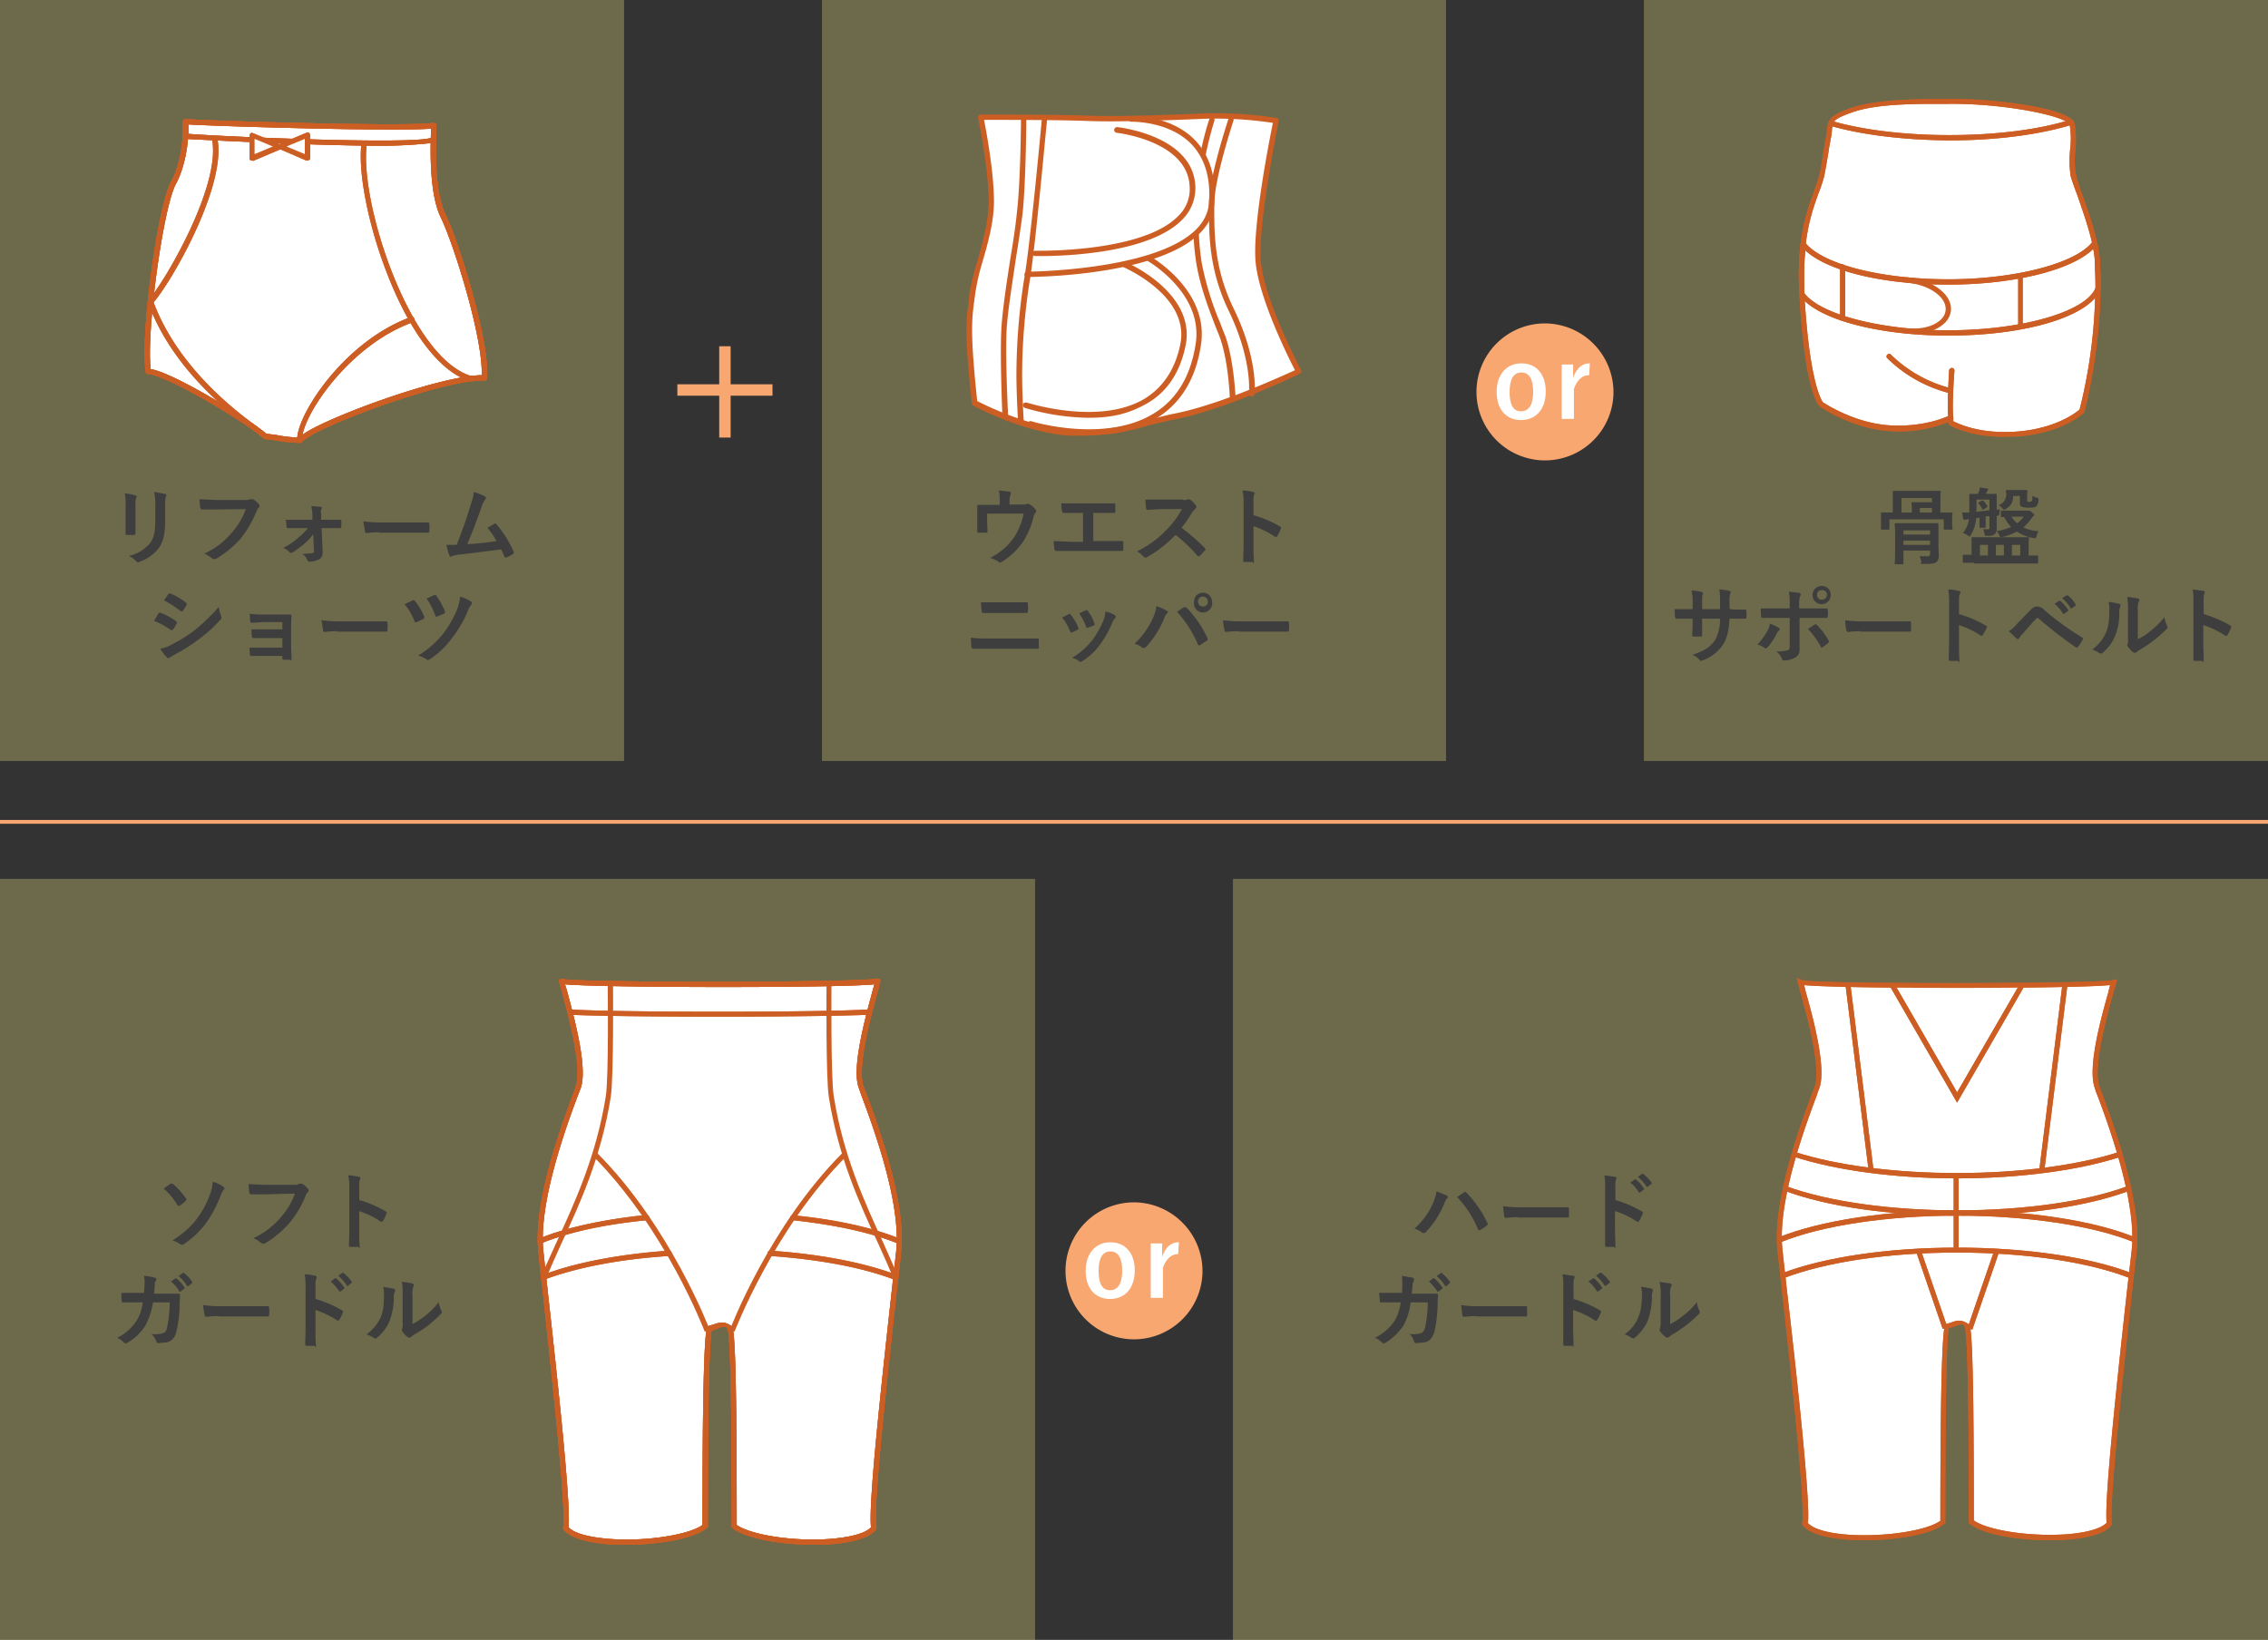 <svg xmlns="http://www.w3.org/2000/svg" viewBox="0 0 596 431">
  <rect x="0" y="0" width="596" height="431" fill="#333333" stroke="none"/>
  <defs>
    <style>
      .cls-1, .cls-8 {
        fill: none;
        stroke: #f9a770;
      }

      .cls-1 {
        stroke-miterlimit: 10;
      }

      .cls-2 {
        fill: #f5eb82;
        opacity: 0.3;
      }

      .cls-3 {
        fill: #fff;
      }

      .cls-4 {
        fill: #cd5e23;
      }

      .cls-5 {
        fill: #cc5d23;
      }

      .cls-6 {
        fill: #3e3e3e;
      }

      .cls-7 {
        fill: #f9a770;
      }

      .cls-8 {
        stroke-width: 3px;
      }
    </style>
  </defs>
  <g id="レイヤー_2" data-name="レイヤー 2">
    <g id="line">
      <line class="cls-1" x1="596" y1="216" y2="216"/>
    </g>
    <g id="design">
      <rect class="cls-2" width="164" height="200"/>
      <rect class="cls-2" x="216" width="164" height="200"/>
      <rect class="cls-2" x="432" width="164" height="200"/>
      <rect class="cls-2" x="324" y="231" width="272" height="200"/>
      <rect class="cls-2" y="231" width="272" height="200"/>
    </g>
    <g id="img">
      <g>
        <g>
          <g>
            <g>
              <path class="cls-3" d="M48.7,32c4.2.3,58.7,2.1,65.3,1-.3,7.3-.3,18.2,2.4,23.7,3.5,7,11.6,32.9,10.9,42.6-11.2-.3-45.4,12.6-48.5,16.4-3.5,0-7.7-1-9.1-1C66.5,111.5,44.5,97.9,39,97.6c-1.4-9.1,3.1-43.3,6.6-49.6C48,43.7,49.1,36.5,48.7,32Z"/>
              <path class="cls-4" d="M78.8,116.4a46,46,0,0,1-6.6-.7l-2.5-.3-.5-.2c-3.3-3.4-25.1-16.6-30.3-16.9a.6.6,0,0,1-.6-.6c-1.5-9.4,3.1-43.6,6.7-50,2.3-4.2,3.4-11.3,3-15.7a.8.8,0,0,1,.2-.5.7.7,0,0,1,.6-.2c4.5.4,58.6,2.1,65.1,1l.6.2a.8.8,0,0,1,.2.5c-.5,11.2.3,19.3,2.4,23.4,3.3,6.7,11.6,32.9,10.9,43-.1.4-.4.7-.8.6h-.4c-11.3,0-44.5,12.5-47.5,16.2ZM70,114l2.5.3a35.3,35.3,0,0,0,6,.7c4.3-4.2,36.4-16.2,48.1-16.4.3-10.3-7.6-35.1-10.8-41.5-2.1-4.4-3-12.2-2.5-23.3-9,.8-56-.6-63.8-1.1.2,4.6-.9,11.3-3.3,15.7-3.3,6-7.8,38.8-6.6,48.6C46.1,98.1,66.4,110.8,70,114Z"/>
            </g>
            <g>
              <path class="cls-3" d="M48.7,35.8c2.5.4,59.7,3.1,65,1.1"/>
              <path class="cls-4" d="M100.5,38.3c-19.2,0-51.5-1.8-51.9-1.8a.9.9,0,0,1-.6-.8.8.8,0,0,1,.8-.6c3.1.5,59.6,3.1,64.6,1.1a.7.7,0,0,1,.9.4c.1.4,0,.8-.4.9S107.3,38.3,100.5,38.3Z"/>
            </g>
          </g>
          <g>
            <g>
              <path class="cls-3" d="M48.7,32c4.2.3,58.7,2.1,65.3,1-.3,7.3-.3,18.2,2.4,23.7,3.5,7,11.6,32.9,10.9,42.6-11.2-.3-45.4,12.6-48.5,16.4-3.5,0-7.7-1-9.1-1C66.5,111.5,44.5,97.9,39,97.6c-1.4-9.1,3.1-43.3,6.6-49.6C48,43.7,49.1,36.5,48.7,32Z"/>
              <path class="cls-4" d="M78.8,116.4a46,46,0,0,1-6.6-.7l-2.5-.3-.5-.2c-3.3-3.4-25.1-16.6-30.3-16.9a.6.6,0,0,1-.6-.6c-1.5-9.4,3.1-43.6,6.7-50,2.3-4.2,3.4-11.3,3-15.7a.8.8,0,0,1,.2-.5.7.7,0,0,1,.6-.2c4.5.4,58.6,2.1,65.1,1l.6.2a.8.8,0,0,1,.2.5c-.5,11.2.3,19.3,2.4,23.4,3.3,6.7,11.6,32.9,10.9,43-.1.4-.4.7-.8.6h-.4c-11.3,0-44.5,12.5-47.5,16.2ZM70,114l2.5.3a35.3,35.3,0,0,0,6,.7c4.3-4.2,36.4-16.2,48.1-16.4.3-10.3-7.6-35.1-10.8-41.5-2.1-4.4-3-12.2-2.5-23.3-9,.8-56-.6-63.8-1.1.2,4.6-.9,11.3-3.3,15.7-3.3,6-7.8,38.8-6.6,48.6C46.1,98.1,66.4,110.8,70,114Z"/>
            </g>
            <g>
              <path class="cls-3" d="M48.7,35.8c2.5.4,59.7,3.1,65,1.1"/>
              <path class="cls-4" d="M100.5,38.3c-19.2,0-51.5-1.8-51.9-1.8a.9.9,0,0,1-.6-.8.8.8,0,0,1,.8-.6c3.1.5,59.6,3.1,64.6,1.1a.7.7,0,0,1,.9.4c.1.4,0,.8-.4.9S107.3,38.3,100.5,38.3Z"/>
            </g>
            <g>
              <path class="cls-3" d="M95.7,37.8c-2.1,14.4,11.1,57.1,28.2,61.7"/>
              <path class="cls-4" d="M123.9,100.2h-.2C116,98.1,108.1,88,102,72.6c-5.2-13.1-8-27.4-7-34.9.1-.4.5-.7.8-.6a.6.6,0,0,1,.6.8c-2.1,14.9,11.3,56.5,27.7,61a.7.7,0,0,1,.5.8A.8.8,0,0,1,123.9,100.2Z"/>
            </g>
            <g>
              <path class="cls-3" d="M108.2,84c-17.5,6.3-29.9,25.9-29.4,31.7"/>
              <path class="cls-4" d="M78.8,116.4c-.4,0-.7-.2-.7-.6-.5-6.1,12-26,29.9-32.5a.7.7,0,0,1,.9.5.9.9,0,0,1-.4.9C91.4,90.8,79,110,79.4,115.7a.6.6,0,0,1-.6.7Z"/>
            </g>
            <g>
              <path class="cls-3" d="M39.6,79.2c6.7,18.5,24.1,31,27.8,33.7"/>
              <path class="cls-4" d="M67,113.4c-14-10-23.7-21.7-28.1-33.9a.8.8,0,0,1,.4-.9.6.6,0,0,1,.9.4c4.3,11.9,13.8,23.4,27.6,33.3Z"/>
            </g>
            <g>
              <path class="cls-3" d="M56.4,36.4C59,48.5,44.2,73.9,39.6,79.2"/>
              <path class="cls-4" d="M39.6,79.9h-.5a.8.8,0,0,1-.1-1c4.5-5.1,19.2-30.4,16.7-42.3-.1-.3.2-.7.6-.8a.7.7,0,0,1,.8.5c2.6,12.3-11.9,37.7-17,43.5A.6.6,0,0,1,39.6,79.9Z"/>
            </g>
          </g>
          <g>
            <polygon class="cls-3" points="66.3 35.5 73.5 38.5 66.3 41.5 66.3 35.5"/>
            <path class="cls-4" d="M66.3,42.2h-.4a.7.7,0,0,1-.3-.6v-6a.9.9,0,0,1,.3-.6.6.6,0,0,1,.6,0l7.3,3a.7.7,0,0,1,0,1.2l-7.3,3.1Zm.6-5.7v4l4.8-2Z"/>
          </g>
          <g>
            <polygon class="cls-3" points="80.8 35.5 73.5 38.5 80.8 41.5 80.8 35.5"/>
            <path class="cls-4" d="M80.8,42.2h-.3l-7.2-3.1a.6.6,0,0,1,0-1.2l7.2-3a.9.9,0,0,1,.7,0,.9.9,0,0,1,.3.6v6a.7.7,0,0,1-.3.6Zm-5.5-3.7,4.8,2v-4Z"/>
          </g>
        </g>
        <g>
          <g>
            <path class="cls-4" d="M78.8,116.4a46,46,0,0,1-6.6-.7l-2.5-.3-.5-.2c-3.3-3.4-25.1-16.6-30.3-16.9a.6.6,0,0,1-.6-.6c-1.5-9.4,3.1-43.6,6.7-50,2.3-4.2,3.4-11.3,3-15.7a.8.8,0,0,1,.2-.5.7.7,0,0,1,.6-.2c4.5.4,58.6,2.1,65.1,1l.6.2a.8.8,0,0,1,.2.5c-.5,11.2.3,19.3,2.4,23.4,3.3,6.7,11.6,32.9,10.9,43-.1.4-.4.7-.8.6h-.4c-11.3,0-44.5,12.5-47.5,16.2ZM70,114l2.5.3a35.3,35.3,0,0,0,6,.7c4.3-4.2,36.4-16.2,48.1-16.4.3-10.3-7.6-35.1-10.8-41.5-2.1-4.4-3-12.2-2.5-23.3-9,.8-56-.6-63.8-1.1.2,4.6-.9,11.3-3.3,15.7-3.3,6-7.8,38.8-6.6,48.6C46.1,98.1,66.4,110.8,70,114Z"/>
            <path class="cls-4" d="M100.5,38.3c-19.2,0-51.5-1.8-51.9-1.8a.9.9,0,0,1-.6-.8.8.8,0,0,1,.8-.6c3.1.5,59.6,3.1,64.6,1.1a.7.7,0,0,1,.9.4c.1.4,0,.8-.4.9S107.3,38.3,100.5,38.3Z"/>
          </g>
          <g>
            <path class="cls-4" d="M78.8,116.4a46,46,0,0,1-6.6-.7l-2.5-.3-.5-.2c-3.3-3.4-25.1-16.6-30.3-16.9a.6.6,0,0,1-.6-.6c-1.5-9.4,3.1-43.6,6.7-50,2.3-4.2,3.4-11.3,3-15.7a.8.8,0,0,1,.2-.5.7.7,0,0,1,.6-.2c4.5.4,58.6,2.1,65.1,1l.6.2a.8.8,0,0,1,.2.5c-.5,11.2.3,19.3,2.4,23.4,3.3,6.7,11.6,32.9,10.9,43-.1.4-.4.7-.8.6h-.4c-11.3,0-44.5,12.5-47.5,16.2ZM70,114l2.5.3a35.3,35.3,0,0,0,6,.7c4.3-4.2,36.4-16.2,48.1-16.4.3-10.3-7.6-35.1-10.8-41.5-2.1-4.4-3-12.2-2.5-23.3-9,.8-56-.6-63.8-1.1.2,4.6-.9,11.3-3.3,15.7-3.3,6-7.8,38.8-6.6,48.6C46.1,98.1,66.4,110.8,70,114Z"/>
            <path class="cls-4" d="M100.5,38.3c-19.2,0-51.5-1.8-51.9-1.8a.9.9,0,0,1-.6-.8.8.8,0,0,1,.8-.6c3.1.5,59.6,3.1,64.6,1.1a.7.7,0,0,1,.9.4c.1.4,0,.8-.4.9S107.3,38.3,100.5,38.3Z"/>
            <path class="cls-4" d="M123.9,100.2h-.2C116,98.1,108.1,88,102,72.6c-5.2-13.1-8-27.4-7-34.9.1-.4.5-.7.8-.6a.6.6,0,0,1,.6.8c-2.1,14.9,11.3,56.5,27.7,61a.7.7,0,0,1,.5.8A.8.8,0,0,1,123.9,100.2Z"/>
            <path class="cls-4" d="M78.8,116.4c-.4,0-.7-.2-.7-.6-.5-6.1,12-26,29.9-32.5a.7.7,0,0,1,.9.5.9.9,0,0,1-.4.9C91.4,90.8,79,110,79.4,115.7a.6.6,0,0,1-.6.7Z"/>
            <path class="cls-4" d="M67,113.4c-14-10-23.7-21.7-28.1-33.9a.8.8,0,0,1,.4-.9.6.6,0,0,1,.9.4c4.3,11.9,13.8,23.4,27.6,33.3Z"/>
            <path class="cls-4" d="M39.6,79.9h-.5a.8.8,0,0,1-.1-1c4.5-5.1,19.2-30.4,16.7-42.3-.1-.3.2-.7.6-.8a.7.7,0,0,1,.8.5c2.6,12.3-11.9,37.7-17,43.5A.6.6,0,0,1,39.6,79.9Z"/>
          </g>
          <g>
            <polygon class="cls-3" points="66.3 35.5 73.5 38.5 66.3 41.5 66.3 35.5"/>
            <path class="cls-4" d="M66.3,42.2h-.4a.7.7,0,0,1-.3-.6v-6a.9.9,0,0,1,.3-.6.6.6,0,0,1,.6,0l7.3,3a.7.7,0,0,1,0,1.2l-7.3,3.1Zm.6-5.7v4l4.8-2Z"/>
          </g>
          <g>
            <polygon class="cls-3" points="80.8 35.5 73.5 38.5 80.8 41.5 80.8 35.5"/>
            <path class="cls-4" d="M80.8,42.2h-.3l-7.2-3.1a.6.6,0,0,1,0-1.2l7.2-3a.9.9,0,0,1,.7,0,.9.9,0,0,1,.3.6v6a.7.7,0,0,1-.3.6Zm-5.5-3.7,4.8,2v-4Z"/>
          </g>
        </g>
      </g>
      <g>
        <g>
          <g>
            <g>
              <path class="cls-3" d="M511.9,26.7c11.2-.2,31.9,2.4,32.7,6.1s-.6,9.4.2,13.2,5.9,14.8,6.4,22.7c1.1,20.2-4.1,39.3-4.1,39.3s-5.1,5.1-16.8,6-17.7-2.9-17.7-2.9v-1.2s-5.9,3.3-15.8,2.7-18.3-6.4-18.3-6.4-3.5-3.4-4.9-28.2c-1.2-19.9,3.7-25.7,5.1-31.9.9-3.9,1.5-8.5,1.8-10.2.7-3.5-.5-4.6,6.4-7S505,26.8,511.9,26.7Z"/>
              <path class="cls-4" d="M526.7,114.8c-9.3,0-14.2-3-14.4-3.1a.9.9,0,0,1-.3-.6v-.2a34.5,34.5,0,0,1-15.3,2.4c-10-.6-18.2-6.3-18.5-6.5s-3.9-4-5.3-28.8c-.9-15,1.8-22.2,3.7-27.4.6-1.7,1.1-3.1,1.5-4.6s1-5.4,1.3-7.5l.5-2.7a11.5,11.5,0,0,0,.2-1.6c.3-2.7.7-3.9,6.6-5.9S502.1,26.1,509,26h2.9c9.2-.2,32.3,2,33.3,6.6a30.2,30.2,0,0,1,.2,6.8,22.5,22.5,0,0,0,.1,6.4,43,43,0,0,0,1.7,5.4c1.8,5,4.3,12,4.6,17.5,1.2,20-4,39.3-4,39.5l-.2.3c-.2.2-5.4,5.2-17.2,6.2Zm-13.4-4.1c1.4.7,7.1,3.5,17,2.7s15.4-5,16.2-5.8a135.2,135.2,0,0,0,4-38.9c-.3-5.3-2.8-12.1-4.5-17.1-.9-2.4-1.6-4.3-1.9-5.5a30.5,30.5,0,0,1-.1-6.8,22.5,22.5,0,0,0-.1-6.4c-.5-2.4-17.5-5.8-32-5.6H509c-6.8,0-16,.1-21.9,2.1s-5.4,2.7-5.7,4.8a11.1,11.1,0,0,1-.2,1.7l-.5,2.7c-.3,2.1-.8,5-1.3,7.6a38.5,38.5,0,0,1-1.6,4.8c-1.8,5.1-4.4,12.1-3.6,26.9,1.4,23.8,4.8,27.7,4.8,27.8h0s8.2,5.6,17.8,6.1,15.4-2.6,15.5-2.6h.7a.5.5,0,0,1,.3.5Zm-1.4-84Z"/>
            </g>
            <g>
              <path class="cls-3" d="M481.2,32.4c8,2.3,19,3.8,31,3.8s23.9-1.6,32-4.1"/>
              <path class="cls-4" d="M512.3,36.9h-.1c-11.7-.1-22.7-1.4-31.1-3.8a.7.7,0,0,1-.5-.9.7.7,0,0,1,.8-.4c8.3,2.4,19.3,3.7,30.8,3.7h.1c12.1,0,23.3-1.4,31.7-4a.8.8,0,0,1,.9.4.7.7,0,0,1-.5.9C535.9,35.4,524.5,36.9,512.3,36.9Z"/>
            </g>
            <g>
              <path class="cls-3" d="M512.9,97.3s-.7,9-.3,12.6"/>
              <path class="cls-4" d="M512.6,110.5a.6.6,0,0,1-.6-.6c-.4-3.5.2-12.2.2-12.6a.8.8,0,0,1,.8-.6.7.7,0,0,1,.6.7c0,.1-.7,8.9-.3,12.4a.7.7,0,0,1-.6.7Z"/>
            </g>
            <g>
              <path class="cls-3" d="M496.4,93.7a35.3,35.3,0,0,0,15.9,9"/>
              <path class="cls-4" d="M512.3,103.3h-.1a35.9,35.9,0,0,1-16.3-9.2.6.6,0,0,1,.1-.9.6.6,0,0,1,.9,0,34.8,34.8,0,0,0,15.6,8.8.7.7,0,0,1,.5.8A.8.8,0,0,1,512.3,103.3Z"/>
            </g>
          </g>
          <g>
            <g>
              <path class="cls-3" d="M501.2,73.6c6,.5,10.8,3.9,10.8,7.6s-4.8,6.3-10.8,5.8"/>
              <path class="cls-5" d="M502.7,87.7h-1.6a.9.9,0,0,1-.6-.8.9.9,0,0,1,.7-.6c3.6.3,6.9-.5,8.7-2.2a3.8,3.8,0,0,0,1.4-2.9c0-3.3-4.5-6.4-10.2-6.9a.9.9,0,0,1-.6-.7.8.8,0,0,1,.7-.7c6.4.6,11.5,4.2,11.5,8.3a5.2,5.2,0,0,1-1.9,3.9C509,86.8,506,87.7,502.7,87.7Z"/>
            </g>
            <g>
              <line class="cls-3" x1="484.2" y1="70.2" x2="484.2" y2="83.7"/>
              <path class="cls-5" d="M484.2,84.3a.7.7,0,0,1-.7-.6V70.2a.7.7,0,0,1,1.4,0V83.7A.7.7,0,0,1,484.2,84.3Z"/>
            </g>
            <g>
              <line class="cls-3" x1="531" y1="72.5" x2="531" y2="85.9"/>
              <path class="cls-5" d="M531,86.5a.7.7,0,0,1-.7-.6V72.5a.7.7,0,0,1,.7-.7.7.7,0,0,1,.6.7V85.9A.6.6,0,0,1,531,86.5Z"/>
            </g>
          </g>
          <g>
            <path class="cls-3" d="M551.3,75.7c0-2.3,0-4.7-.1-7a28.3,28.3,0,0,0-.8-4.8c-4.2,5.8-19.8,10.2-38.4,10.2s-33.5-4.2-38.2-9.8a87.1,87.1,0,0,0-.3,13c4.3,5.9,19.9,10.2,38.5,10.2C532.3,87.5,549,82.3,551.3,75.7Z"/>
            <path class="cls-5" d="M512,88.2c-18.5,0-34.5-4.3-39-10.5a.6.6,0,0,1-.1-.4,69.5,69.5,0,0,1,.3-13.1.6.6,0,0,1,.5-.6,1,1,0,0,1,.7.2c4.6,5.7,20.1,9.6,37.6,9.6s33.7-4.2,37.9-9.9a.9.9,0,0,1,.7-.3l.5.5a33.2,33.2,0,0,1,.7,5c.2,2.2.2,4.6.2,7v.2C549.5,83,532.7,88.2,512,88.2ZM474.2,77.1c4.3,5.6,20.2,9.7,37.8,9.7,19.4,0,36.3-4.9,38.7-11.2,0-2.4-.1-4.7-.2-6.9s-.2-2.1-.4-3.3c-5.5,5.5-20.7,9.4-38.1,9.4s-31.8-3.6-37.6-9A82.7,82.7,0,0,0,474.2,77.1Zm77.1-1.4Z"/>
          </g>
        </g>
        <g>
          <g>
            <path class="cls-4" d="M526.7,114.8c-9.3,0-14.2-3-14.4-3.1a.9.9,0,0,1-.3-.6v-.2a34.5,34.5,0,0,1-15.3,2.4c-10-.6-18.2-6.3-18.5-6.5s-3.9-4-5.3-28.8c-.9-15,1.8-22.2,3.7-27.4.6-1.7,1.1-3.1,1.5-4.6s1-5.4,1.3-7.5l.5-2.7a11.5,11.5,0,0,0,.2-1.6c.3-2.7.7-3.9,6.6-5.9S502.1,26.1,509,26h2.9c9.2-.2,32.3,2,33.3,6.6a30.2,30.2,0,0,1,.2,6.8,22.5,22.5,0,0,0,.1,6.4,43,43,0,0,0,1.7,5.4c1.8,5,4.3,12,4.6,17.5,1.2,20-4,39.3-4,39.5l-.2.3c-.2.2-5.4,5.2-17.2,6.2Zm-13.4-4.1c1.4.7,7.1,3.5,17,2.7s15.4-5,16.2-5.8a135.2,135.2,0,0,0,4-38.9c-.3-5.3-2.8-12.1-4.5-17.1-.9-2.4-1.6-4.3-1.9-5.5a30.5,30.5,0,0,1-.1-6.8,22.5,22.5,0,0,0-.1-6.4c-.5-2.4-17.5-5.8-32-5.6H509c-6.8,0-16,.1-21.9,2.1s-5.4,2.7-5.7,4.8a11.1,11.1,0,0,1-.2,1.7l-.5,2.7c-.3,2.1-.8,5-1.3,7.6a38.5,38.5,0,0,1-1.6,4.8c-1.8,5.1-4.4,12.1-3.6,26.9,1.4,23.8,4.8,27.7,4.8,27.8h0s8.2,5.6,17.8,6.1,15.4-2.6,15.5-2.6h.7a.5.5,0,0,1,.3.5Zm-1.4-84Z"/>
            <path class="cls-4" d="M512.3,36.9h-.1c-11.7-.1-22.7-1.4-31.1-3.8a.7.7,0,0,1-.5-.9.7.7,0,0,1,.8-.4c8.3,2.4,19.3,3.7,30.8,3.7h.1c12.1,0,23.3-1.4,31.7-4a.8.8,0,0,1,.9.4.7.7,0,0,1-.5.9C535.9,35.4,524.5,36.9,512.3,36.9Z"/>
            <path class="cls-4" d="M512.6,110.5a.6.6,0,0,1-.6-.6c-.4-3.5.2-12.2.2-12.6a.8.8,0,0,1,.8-.6.7.7,0,0,1,.6.7c0,.1-.7,8.9-.3,12.4a.7.7,0,0,1-.6.7Z"/>
            <path class="cls-4" d="M512.3,103.3h-.1a35.9,35.9,0,0,1-16.3-9.2.6.6,0,0,1,.1-.9.6.6,0,0,1,.9,0,34.8,34.8,0,0,0,15.6,8.8.7.7,0,0,1,.5.8A.8.8,0,0,1,512.3,103.3Z"/>
          </g>
          <g>
            <path class="cls-5" d="M502.7,87.7h-1.6a.9.9,0,0,1-.6-.8.9.9,0,0,1,.7-.6c3.6.3,6.9-.5,8.7-2.2a3.8,3.8,0,0,0,1.4-2.9c0-3.3-4.5-6.4-10.2-6.9a.9.9,0,0,1-.6-.7.8.8,0,0,1,.7-.7c6.4.6,11.5,4.2,11.5,8.3a5.2,5.2,0,0,1-1.9,3.9C509,86.8,506,87.7,502.7,87.7Z"/>
            <path class="cls-5" d="M484.2,84.3a.7.7,0,0,1-.7-.6V70.2a.7.7,0,0,1,1.4,0V83.7A.7.7,0,0,1,484.2,84.3Z"/>
            <path class="cls-5" d="M531,86.5a.7.7,0,0,1-.7-.6V72.5a.7.7,0,0,1,.7-.7.7.7,0,0,1,.6.7V85.9A.6.6,0,0,1,531,86.5Z"/>
          </g>
          <path class="cls-5" d="M512,88.2c-18.5,0-34.5-4.3-39-10.5a.6.6,0,0,1-.1-.4,69.5,69.5,0,0,1,.3-13.1.6.6,0,0,1,.5-.6,1,1,0,0,1,.7.2c4.6,5.7,20.1,9.6,37.6,9.6s33.7-4.2,37.9-9.9a.9.9,0,0,1,.7-.3l.5.5a33.2,33.2,0,0,1,.7,5c.2,2.2.2,4.6.2,7v.2C549.5,83,532.7,88.2,512,88.2ZM474.2,77.1c4.3,5.6,20.2,9.7,37.8,9.7,19.4,0,36.3-4.9,38.7-11.2,0-2.4-.1-4.7-.2-6.9s-.2-2.1-.4-3.3c-5.5,5.5-20.7,9.4-38.1,9.4s-31.8-3.6-37.6-9A82.7,82.7,0,0,0,474.2,77.1Zm77.1-1.4Z"/>
        </g>
      </g>
      <g>
        <g>
          <path class="cls-3" d="M257.8,30.8s2.7,13.1,2.7,22.1-4.3,18.4-5,24-1.6,7.9.7,29c0,0,12.5,6.8,24.8,7.8s20.3-2.9,26.7-4.1c14.1-2.5,33.6-12,33.6-12s-10.1-18.9-10.7-29.4,4.7-36.5,4.7-36.5-7.9-1.6-20.8-1.1c-7.6.3-21,.8-28.5.5S257.8,30.8,257.8,30.8Z"/>
          <path class="cls-4" d="M284.8,114.5h-3.9c-12.2-.9-25-7.8-25.1-7.9a1,1,0,0,1-.4-.5c-2-18.4-1.5-22.2-.8-27a18,18,0,0,1,.2-2.2,67.1,67.1,0,0,1,2-8.1c1.4-5,3-10.6,3-15.8,0-8.8-2.7-21.9-2.8-22a1.4,1.4,0,0,1,.2-.6.6.6,0,0,1,.6-.3c.2,0,20.8,0,28.2.3s21.1-.2,28.4-.5A104.5,104.5,0,0,1,335.5,31a.5.5,0,0,1,.4.3.4.4,0,0,1,.1.5c0,.3-5.3,26-4.7,36.3s10.5,29,10.6,29.1a1.3,1.3,0,0,1,.1.6l-.4.4c-.2.1-19.8,9.7-33.8,12.2l-5.6,1.3A61.4,61.4,0,0,1,284.8,114.5Zm-28-9.1c2.1,1.1,13.4,6.7,24.2,7.6,8.8.6,15.5-1.2,20.9-2.7l5.7-1.4c12.3-2.2,29.1-10,32.7-11.6-1.8-3.5-9.8-19.5-10.4-29.1s3.7-31.6,4.6-35.9a99.9,99.9,0,0,0-20-1c-7.3.3-20.9.8-28.5.5s-23.3-.3-27.4-.3c.6,3.1,2.6,13.8,2.6,21.4,0,5.4-1.6,11.1-3.1,16.2a59.7,59.7,0,0,0-1.8,7.9l-.3,2.2C255.4,83.9,254.9,87.5,256.8,105.4Z"/>
        </g>
        <path class="cls-4" d="M324,105.7a.8.8,0,0,1-.8-.7c0-.1-.3-9.8-2.6-16.2-.3-.9-.8-2-1.3-3.3-1.6-4.2-3.9-10.1-4.9-16.2-3.1-19.1,3.3-37.8,3.4-38a.8.8,0,0,1,.9-.4.6.6,0,0,1,.4.9c0,.2-6.3,18.5-3.3,37.3A78.8,78.8,0,0,0,320.7,85c.5,1.3.9,2.4,1.3,3.3,2.3,6.6,2.7,16.2,2.7,16.6a.8.8,0,0,1-.7.8Z"/>
        <g>
          <path class="cls-3" d="M269.9,72.1s47.2-.1,48.5-18.8c1.6-22.8-21.2-22.1-21.2-22.1"/>
          <path class="cls-4" d="M269.9,72.8a.7.7,0,1,1,0-1.4c.4,0,46.6-.3,47.8-18.1.5-6.5-1.1-11.7-4.6-15.4-6-6.2-15.8-5.9-15.9-5.9h0a.9.9,0,0,1-.8-.7.8.8,0,0,1,.7-.8c.5,0,10.6-.3,17,6.4,3.8,4,5.5,9.5,5,16.5-1.3,19.1-47.3,19.4-49.2,19.4Z"/>
        </g>
        <path class="cls-4" d="M264.1,109.6a.8.8,0,0,1-.7-.7c0-.1-.6-13.7-.3-21.6.2-5,1.4-12.9,2.5-19.9.7-4.2,1.3-8.2,1.6-11.3,1-8.1,1.1-24.4,1.1-24.5a.8.8,0,0,1,.7-.8h0a.7.7,0,0,1,.7.8c0,.1-.1,16.5-1,24.7-.4,3.1-1,7.1-1.7,11.4-1,6.9-2.3,14.7-2.5,19.6-.3,7.8.4,21.4.4,21.6a.7.7,0,0,1-.7.7Z"/>
        <path class="cls-4" d="M268.3,111.2a.8.8,0,0,1-.8-.7c0-.1-.4-7.3-.4-12a164.8,164.8,0,0,1,2-25c1.6-8.7,4.7-42.2,4.7-42.5a.8.8,0,0,1,.8-.7c.4.1.7.4.6.8s-3.1,33.9-4.6,42.7a160.5,160.5,0,0,0-2,24.7c0,4.7.4,11.9.4,11.9a.8.8,0,0,1-.7.8Z"/>
        <path class="cls-4" d="M285.9,109.8a61.1,61.1,0,0,1-16.6-2.6.9.9,0,0,1-.5-1,1,1,0,0,1,1-.4c.1,0,18.8,6.1,30.8-.9,5-3,8.3-7.9,9.6-14.6,2.4-12.6-14.8-20-15-20.1a.8.8,0,0,1-.4-1,.8.8,0,0,1,1-.3c.2,0,18.4,7.9,15.8,21.7-1.4,7.1-4.8,12.4-10.3,15.5S291.1,109.8,285.9,109.8Z"/>
        <path class="cls-4" d="M286.2,114.3a56,56,0,0,1-15.6-2.2.7.7,0,0,1,.4-1.4c.2.1,19.5,5.9,32.3-2.1,6-3.7,9.6-9.8,10.9-18.2,2.1-13.3-12.4-21.7-12.6-21.8a.6.6,0,0,1-.2-.9.6.6,0,0,1,.9-.3c.2.1,15.5,8.9,13.3,23.2-1.3,8.8-5.2,15.3-11.5,19.2S292,114.3,286.2,114.3Z"/>
        <path class="cls-4" d="M273.6,67.3H272a.7.7,0,0,1-.7-.7.8.8,0,0,1,.7-.7c.3,0,28.3.6,37.7-9.2a9.8,9.8,0,0,0,2.9-8c-.8-11.7-19-13.8-19.2-13.8s-.7-.4-.6-.8a.8.8,0,0,1,.8-.7c.8.1,19.6,2.3,20.5,15.2a11.6,11.6,0,0,1-3.4,9.1C302.1,66.6,279.7,67.3,273.6,67.3Z"/>
        <path class="cls-4" d="M328.9,104.2h0a.8.8,0,0,1-.7-.8c0-.1,1-8.7-5.4-21.9-5.1-10.6-5.1-19.9-5.1-26.7V53.7c0-7.1,4.9-21.7,5.1-22.4a.8.8,0,0,1,.9-.4.6.6,0,0,1,.4.9c0,.1-5,15.1-5,21.9v1.1c0,6.7,0,15.8,5,26.1,6.6,13.5,5.6,22.3,5.6,22.7A.9.9,0,0,1,328.9,104.2Z"/>
      </g>
      <g>
        <g>
          <g>
            <path class="cls-3" d="M147.6,257.9c1.1,4.3,6.6,21.8,4.4,27.9s-11.4,29-9.9,43.1c2.2,20.3,7.7,67.3,6.6,72.7,4.4,5.5,30.6,4.4,36.6-.5,0-9.8,0-48.7,1.1-51.9,2.2-.6,3.3-1.7,5.5,0,1.1,3.2,1.1,42.1,1.1,51.9,6,4.9,32.2,6,36.6.5-1.1-5.4,4.4-52.4,6.6-72.7,1.5-14.1-7.7-37.1-9.9-43.1s3.3-23.6,4.4-27.9C225.8,259,149.8,259,147.6,257.9Z"/>
            <path class="cls-4" d="M164.4,406a59.3,59.3,0,0,1-6.1-.3c-3.6-.4-8.3-1.4-10.1-3.6a.7.7,0,0,1-.2-.6c.9-4.6-3.1-40.7-5.4-62.4-.5-3.7-.8-7.2-1.1-10.1-1.5-13.1,6.3-33.9,9.2-41.7.2-.7.5-1.3.6-1.8,1.8-4.9-1.9-18.3-3.6-24.8l-.8-2.7a1.1,1.1,0,0,1,.3-.7.8.8,0,0,1,.7,0c3.1,1,77.9,1,82.6-.1a.8.8,0,0,1,.7.2.7.7,0,0,1,.1.6c-.1.7-.4,1.6-.7,2.8-1.8,6.4-5.4,19.8-3.7,24.7l.7,1.8c2.9,7.8,10.6,28.6,9.2,41.7-.3,2.8-.6,6.2-1.1,9.9-2.4,21.7-6.4,58-5.4,62.6a1.4,1.4,0,0,1-.2.6c-1.8,2.2-6.5,3.2-10.2,3.6-9.4,1-23.1-.6-27.4-4.1a.8.8,0,0,1-.2-.5c0-40.4-.6-49.8-1-51.5s-2-.7-3.3-.2l-1,.3c-.4,2.1-1,11.9-1,51.4a.5.5,0,0,1-.3.5C182.3,404.4,172.9,406,164.4,406Zm-15-4.6c1.3,1.4,4.5,2.4,9.1,2.9,9.7,1.1,22.2-.7,26.1-3.5,0-32.2.4-49.6,1.2-51.8,0-.3.2-.4.4-.5l1.3-.4c1.5-.5,2.8-1,4.8.5a.5.5,0,0,1,.2.4c.8,2.2,1.1,19.6,1.1,51.8,4,2.8,16.5,4.6,26.2,3.5,4.6-.5,7.8-1.5,9.1-2.9-.8-5.9,3-40,5.5-62.7.4-3.7.8-7,1.1-9.8,1.4-12.9-6.3-33.4-9.2-41.2l-.6-1.7c-2-5.3,1.7-18.5,3.6-25.6.2-.6.3-1.2.5-1.7-10,1-71.7.9-81.3,0,.1.5.3,1,.5,1.7,1.9,7.1,5.5,20.2,3.6,25.6l-.7,1.8c-2.9,7.7-10.5,28.3-9.1,41.1.3,2.9.7,6.3,1.1,10.1C146.4,361.6,150.1,395.5,149.4,401.4Zm-1.8-143.5Z"/>
          </g>
          <g>
            <path class="cls-3" d="M160.4,258.6s.3,24.4-.6,29.6c-3.1,20.2-11.4,34.5-16.9,47.5"/>
            <path class="cls-4" d="M143.5,336l-1.3-.6,4-8.8c4.9-10.7,10.5-22.8,13-38.5.8-5.1.5-29.2.5-29.5h1.4c0,1,.2,24.5-.6,29.7-2.5,15.8-8.1,28.1-13.1,38.8C146,330.2,144.7,333.1,143.5,336Z"/>
          </g>
          <g>
            <path class="cls-3" d="M156.3,303.4c19.5,19.4,29.6,46.3,29.6,46.3"/>
            <path class="cls-4" d="M185.2,350c-.1-.3-10.3-27-29.4-46.2l1-.9c19.3,19.3,29.6,46.3,29.7,46.6Z"/>
          </g>
          <g>
            <path class="cls-3" d="M217.9,258.6s-.3,24.4.5,29.6c3.2,20.2,11.5,34.5,17,47.5"/>
            <path class="cls-4" d="M234.8,336c-1.2-2.9-2.5-5.8-3.9-8.9-5-10.7-10.6-23-13.1-38.8-.8-5.2-.6-28.7-.6-29.7h1.3c0,.3-.2,24.4.6,29.5,2.5,15.7,8.1,27.8,13,38.5l3.9,8.8Z"/>
          </g>
          <g>
            <path class="cls-3" d="M222,303.4c-19.5,19.4-29.6,46.3-29.6,46.3"/>
            <path class="cls-4" d="M193,350l-1.2-.5c.1-.3,10.4-27.3,29.7-46.6l1,.9C203.3,323,193.2,349.7,193,350Z"/>
          </g>
          <g>
            <path class="cls-3" d="M147.6,257.9c1.1,4.3,6.6,21.8,4.4,27.9s-11.4,29-9.9,43.1c2.2,20.3,7.7,67.3,6.6,72.7,4.4,5.5,30.6,4.4,36.6-.5,0-9.8,0-48.7,1.1-51.9,2.2-.6,3.3-1.7,5.5,0,1.1,3.2,1.1,42.1,1.1,51.9,6,4.9,32.2,6,36.6.5-1.1-5.4,4.4-52.4,6.6-72.7,1.5-14.1-7.7-37.1-9.9-43.1s3.3-23.6,4.4-27.9C225.8,259,149.8,259,147.6,257.9Z"/>
            <path class="cls-4" d="M164.4,406a59.3,59.3,0,0,1-6.1-.3c-3.6-.4-8.3-1.4-10.1-3.6a.7.7,0,0,1-.2-.6c.9-4.6-3.1-40.7-5.4-62.4-.5-3.7-.8-7.2-1.1-10.1-1.5-13.1,6.3-33.9,9.2-41.7.2-.7.5-1.3.6-1.8,1.8-4.9-1.9-18.3-3.6-24.8l-.8-2.7a1.1,1.1,0,0,1,.3-.7.8.8,0,0,1,.7,0c3.1,1,77.9,1,82.6-.1a.8.8,0,0,1,.7.2.7.7,0,0,1,.1.6c-.1.7-.4,1.6-.7,2.8-1.8,6.4-5.4,19.8-3.7,24.7l.7,1.8c2.9,7.8,10.6,28.6,9.2,41.7-.3,2.8-.6,6.2-1.1,9.9-2.4,21.7-6.4,58-5.4,62.6a1.4,1.4,0,0,1-.2.6c-1.8,2.2-6.5,3.2-10.2,3.6-9.4,1-23.1-.6-27.4-4.1a.8.8,0,0,1-.2-.5c0-40.4-.6-49.8-1-51.5s-2-.7-3.3-.2l-1,.3c-.4,2.1-1,11.9-1,51.4a.5.5,0,0,1-.3.5C182.3,404.4,172.9,406,164.4,406Zm-15-4.6c1.3,1.4,4.5,2.4,9.1,2.9,9.7,1.1,22.2-.7,26.1-3.5,0-32.2.4-49.6,1.2-51.8,0-.3.2-.4.4-.5l1.3-.4c1.5-.5,2.8-1,4.8.5a.5.5,0,0,1,.2.4c.8,2.2,1.1,19.6,1.1,51.8,4,2.8,16.5,4.6,26.2,3.5,4.6-.5,7.8-1.5,9.1-2.9-.8-5.9,3-40,5.5-62.7.4-3.7.8-7,1.1-9.8,1.4-12.9-6.3-33.4-9.2-41.2l-.6-1.7c-2-5.3,1.7-18.5,3.6-25.6.2-.6.3-1.2.5-1.7-10,1-71.7.9-81.3,0,.1.5.3,1,.5,1.7,1.9,7.1,5.5,20.2,3.6,25.6l-.7,1.8c-2.9,7.7-10.5,28.3-9.1,41.1.3,2.9.7,6.3,1.1,10.1C146.4,361.6,150.1,395.5,149.4,401.4Zm-1.8-143.5Z"/>
          </g>
          <g>
            <path class="cls-3" d="M228.3,266c-12.6.7-66.8.8-78.5,0"/>
            <path class="cls-4" d="M188.1,267.2c-16.4,0-32.6-.2-38.4-.5a.9.9,0,0,1-.6-.7.8.8,0,0,1,.7-.7c11.7.8,66,.8,78.5,0,.3,0,.7.3.7.6a.9.9,0,0,1-.6.8C222,267,204.9,267.2,188.1,267.2Z"/>
          </g>
          <g>
            <path class="cls-3" d="M169.9,320c-11.3,1.2-21,3.3-27.9,6.2"/>
            <path class="cls-4" d="M142,326.8a.7.7,0,0,1-.7-.4.9.9,0,0,1,.4-.9c7.1-2.9,16.8-5,28.2-6.2.3,0,.7.3.7.6s-.2.7-.6.8c-11.2,1.1-20.8,3.2-27.8,6.1Z"/>
          </g>
          <g>
            <path class="cls-3" d="M236.3,326.2c-6.9-2.8-16.6-5-28-6.2"/>
            <path class="cls-4" d="M236.3,326.9h-.2c-7-2.9-16.6-5-27.8-6.2a.6.6,0,0,1-.6-.7.6.6,0,0,1,.7-.6c11.4,1.1,21.1,3.3,28.2,6.2a.7.7,0,0,1,.3.9A.5.5,0,0,1,236.3,326.9Z"/>
          </g>
          <g>
            <path class="cls-3" d="M202.4,329.4c13.4.9,25,3.2,33,6.4"/>
            <path class="cls-4" d="M235.4,336.4h-.2c-8.2-3.2-19.8-5.4-32.8-6.3a.7.7,0,1,1,0-1.4c13.2.9,25,3.2,33.3,6.4a.7.7,0,0,1,.3.9A.5.5,0,0,1,235.4,336.4Z"/>
          </g>
          <g>
            <path class="cls-3" d="M142.9,335.7c8-3.1,19.6-5.4,33-6.3"/>
            <path class="cls-4" d="M142.9,336.4a.8.8,0,0,1-.7-.5.7.7,0,0,1,.4-.8c8.3-3.2,20.1-5.5,33.2-6.4a.7.7,0,0,1,.7.6c.1.4-.2.7-.6.8-13,.8-24.6,3.1-32.8,6.2Z"/>
          </g>
        </g>
        <g>
          <path class="cls-4" d="M164.4,406a59.3,59.3,0,0,1-6.1-.3c-3.6-.4-8.3-1.4-10.1-3.6a.7.7,0,0,1-.2-.6c.9-4.6-3.1-40.7-5.4-62.4-.5-3.7-.8-7.2-1.1-10.1-1.5-13.1,6.3-33.9,9.2-41.7.2-.7.5-1.3.6-1.8,1.8-4.9-1.9-18.3-3.6-24.8l-.8-2.7a1.1,1.1,0,0,1,.3-.7.8.8,0,0,1,.7,0c3.1,1,77.9,1,82.6-.1a.8.8,0,0,1,.7.2.7.7,0,0,1,.1.6c-.1.7-.4,1.6-.7,2.8-1.8,6.4-5.4,19.8-3.7,24.7l.7,1.8c2.9,7.8,10.6,28.6,9.2,41.7-.3,2.8-.6,6.2-1.1,9.9-2.4,21.7-6.4,58-5.4,62.6a1.4,1.4,0,0,1-.2.6c-1.8,2.2-6.5,3.2-10.2,3.6-9.4,1-23.1-.6-27.4-4.1a.8.8,0,0,1-.2-.5c0-40.4-.6-49.8-1-51.5s-2-.7-3.3-.2l-1,.3c-.4,2.1-1,11.9-1,51.4a.5.5,0,0,1-.3.5C182.3,404.4,172.9,406,164.4,406Zm-15-4.6c1.3,1.4,4.5,2.4,9.1,2.9,9.7,1.1,22.2-.7,26.1-3.5,0-32.2.4-49.6,1.2-51.8,0-.3.2-.4.4-.5l1.3-.4c1.5-.5,2.8-1,4.8.5a.5.5,0,0,1,.2.4c.8,2.2,1.1,19.6,1.1,51.8,4,2.8,16.5,4.6,26.2,3.5,4.6-.5,7.8-1.5,9.1-2.9-.8-5.9,3-40,5.5-62.7.4-3.7.8-7,1.1-9.8,1.4-12.9-6.3-33.4-9.2-41.2l-.6-1.7c-2-5.3,1.7-18.5,3.6-25.6.2-.6.3-1.2.5-1.7-10,1-71.7.9-81.3,0,.1.5.3,1,.5,1.7,1.9,7.1,5.5,20.2,3.6,25.6l-.7,1.8c-2.9,7.7-10.5,28.3-9.1,41.1.3,2.9.7,6.3,1.1,10.1C146.4,361.6,150.1,395.5,149.4,401.4Zm-1.8-143.5Z"/>
          <path class="cls-4" d="M143.5,336l-1.3-.6,4-8.8c4.9-10.7,10.5-22.8,13-38.5.8-5.1.5-29.2.5-29.5h1.4c0,1,.2,24.5-.6,29.7-2.5,15.8-8.1,28.1-13.1,38.8C146,330.2,144.7,333.1,143.5,336Z"/>
          <path class="cls-4" d="M185.2,350c-.1-.3-10.3-27-29.4-46.2l1-.9c19.3,19.3,29.6,46.3,29.7,46.6Z"/>
          <path class="cls-4" d="M234.8,336c-1.2-2.9-2.5-5.8-3.9-8.9-5-10.7-10.6-23-13.1-38.8-.8-5.2-.6-28.7-.6-29.7h1.3c0,.3-.2,24.4.6,29.5,2.5,15.7,8.1,27.8,13,38.5l3.9,8.8Z"/>
          <path class="cls-4" d="M193,350l-1.2-.5c.1-.3,10.4-27.3,29.7-46.6l1,.9C203.3,323,193.2,349.7,193,350Z"/>
          <path class="cls-4" d="M164.4,406a59.3,59.3,0,0,1-6.1-.3c-3.6-.4-8.3-1.4-10.1-3.6a.7.7,0,0,1-.2-.6c.9-4.6-3.1-40.7-5.4-62.4-.5-3.7-.8-7.2-1.1-10.1-1.5-13.1,6.3-33.9,9.2-41.7.2-.7.5-1.3.6-1.8,1.8-4.9-1.9-18.3-3.6-24.8l-.8-2.7a1.1,1.1,0,0,1,.3-.7.8.8,0,0,1,.7,0c3.1,1,77.9,1,82.6-.1a.8.8,0,0,1,.7.2.7.7,0,0,1,.1.6c-.1.7-.4,1.6-.7,2.8-1.8,6.4-5.4,19.8-3.7,24.7l.7,1.8c2.9,7.8,10.6,28.6,9.2,41.7-.3,2.8-.6,6.2-1.1,9.9-2.4,21.7-6.4,58-5.4,62.6a1.4,1.4,0,0,1-.2.6c-1.8,2.2-6.5,3.2-10.2,3.6-9.4,1-23.1-.6-27.4-4.1a.8.8,0,0,1-.2-.5c0-40.4-.6-49.8-1-51.5s-2-.7-3.3-.2l-1,.3c-.4,2.1-1,11.9-1,51.4a.5.5,0,0,1-.3.5C182.3,404.4,172.9,406,164.4,406Zm-15-4.6c1.3,1.4,4.5,2.4,9.1,2.9,9.7,1.1,22.2-.7,26.1-3.5,0-32.2.4-49.6,1.2-51.8,0-.3.2-.4.4-.5l1.3-.4c1.5-.5,2.8-1,4.8.5a.5.5,0,0,1,.2.4c.8,2.2,1.1,19.6,1.1,51.8,4,2.8,16.5,4.6,26.2,3.5,4.6-.5,7.8-1.5,9.1-2.9-.8-5.9,3-40,5.5-62.7.4-3.7.8-7,1.1-9.8,1.4-12.9-6.3-33.4-9.2-41.2l-.6-1.7c-2-5.3,1.7-18.5,3.6-25.6.2-.6.3-1.2.5-1.7-10,1-71.7.9-81.3,0,.1.5.3,1,.5,1.7,1.9,7.1,5.5,20.2,3.6,25.6l-.7,1.8c-2.9,7.7-10.5,28.3-9.1,41.1.3,2.9.7,6.3,1.1,10.1C146.4,361.6,150.1,395.5,149.4,401.4Zm-1.8-143.5Z"/>
          <path class="cls-4" d="M188.1,267.2c-16.4,0-32.6-.2-38.4-.5a.9.9,0,0,1-.6-.7.8.8,0,0,1,.7-.7c11.7.8,66,.8,78.5,0,.3,0,.7.3.7.6a.9.9,0,0,1-.6.8C222,267,204.9,267.2,188.1,267.2Z"/>
          <path class="cls-4" d="M142,326.8a.7.7,0,0,1-.7-.4.9.9,0,0,1,.4-.9c7.1-2.9,16.8-5,28.2-6.2.3,0,.7.3.7.6s-.2.7-.6.8c-11.2,1.1-20.8,3.2-27.8,6.1Z"/>
          <path class="cls-4" d="M236.3,326.9h-.2c-7-2.9-16.6-5-27.8-6.2a.6.6,0,0,1-.6-.7.6.6,0,0,1,.7-.6c11.4,1.1,21.1,3.3,28.2,6.2a.7.7,0,0,1,.3.9A.5.5,0,0,1,236.3,326.9Z"/>
          <path class="cls-4" d="M235.4,336.4h-.2c-8.2-3.2-19.8-5.4-32.8-6.3a.7.7,0,1,1,0-1.4c13.2.9,25,3.2,33.3,6.4a.7.7,0,0,1,.3.9A.5.5,0,0,1,235.4,336.4Z"/>
          <path class="cls-4" d="M142.9,336.4a.8.8,0,0,1-.7-.5.7.7,0,0,1,.4-.8c8.3-3.2,20.1-5.5,33.2-6.4a.7.7,0,0,1,.7.6c.1.4-.2.7-.6.8-13,.8-24.6,3.1-32.8,6.2Z"/>
        </g>
      </g>
      <g>
        <g>
          <g>
            <path class="cls-3" d="M473.3,258.2c1.1,4.4,6.5,21.7,4.3,27.6s-11.3,28.8-9.7,42.8c2.1,20,7.5,66.5,6.5,71.9,4.3,5.4,30.3,4.4,36.2-.5,0-9.7,0-48.2,1.1-51.4,2.1-.5,3.2-1.6,5.4,0,1.1,3.2,1.1,41.7,1.1,51.4,5.9,4.9,31.9,5.9,36.2.5-1.1-5.4,4.4-51.9,6.5-71.9,1.5-14-7.6-36.8-9.7-42.8s3.2-23.2,4.3-27.6C550.6,259.3,475.4,259.3,473.3,258.2Z"/>
            <path class="cls-4" d="M490,404.8a57.9,57.9,0,0,1-6.1-.3c-3.6-.4-8.3-1.3-10.1-3.6l-.2-.2v-.3c.9-4.5-3-40.4-5.4-61.8l-1.1-9.9c-1.4-13.1,6.2-33.6,9.1-41.3l.7-1.8c1.7-4.9-1.9-18.1-3.7-24.5-.3-1.1-.5-2.1-.7-2.7l-.3-1.4,1.3.6c3.1,1.1,77.1,1,81.8,0l1-.2-.2,1-.8,2.7c-1.7,6.3-5.4,19.6-3.6,24.5l.7,1.8c2.8,7.7,10.5,28.2,9.1,41.3-.3,2.7-.7,5.9-1.1,9.5-2.3,21.6-6.3,57.6-5.4,62.2v.3l-.2.2c-1.8,2.3-6.4,3.2-10,3.6-9.3,1-22.9-.5-27.1-4l-.3-.2V400c0-40-.6-49.3-1-51s-2-.6-3.3-.2l-1,.3c-.4,2.1-.9,11.8-.9,50.9v.3l-.3.2C507.6,403.3,498.3,404.8,490,404.8Zm-14.9-4.5c1.3,1.4,4.4,2.4,8.9,2.9,9.7,1,22-.7,25.9-3.5,0-31.8.4-49.1,1.2-51.3V348h.3l1.3-.4c1.4-.5,2.7-1,4.7.5h.2v.2c.8,2.2,1.1,19.5,1.1,51.3,3.9,2.8,16.3,4.5,25.9,3.5,4.5-.5,7.7-1.5,9-2.9-.7-5.8,3-39.7,5.5-62.3.4-3.5.8-6.8,1.1-9.5,1.3-12.7-6.2-33-9.1-40.7a12,12,0,0,1-.6-1.7c-2-5.3,1.6-18.4,3.6-25.4.1-.6.3-1.2.4-1.7-9.8,1-70.9,1-80.4,0,.1.5.3,1.1.4,1.7,2,7,5.5,20.1,3.6,25.4a10.7,10.7,0,0,0-.6,1.7c-2.9,7.7-10.5,28-9.1,40.7.3,2.9.7,6.2,1.1,10C472.1,360.9,475.8,394.5,475.1,400.3Z"/>
          </g>
          <g>
            <path class="cls-3" d="M561.1,325.9c-10.4-4.3-27.5-7.1-46.8-7.1s-36.2,2.8-46.6,7"/>
            <path class="cls-4" d="M560.8,326.5c-10.7-4.4-28.1-7-46.5-7s-35.6,2.6-46.4,7l-.5-1.3c10.9-4.4,28.4-7.1,46.9-7.1s36.2,2.7,47,7.2Z"/>
          </g>
          <g>
            <path class="cls-3" d="M560.2,335.3c-10.5-4.1-27.1-6.7-45.9-6.7s-35.2,2.6-45.7,6.7"/>
            <path class="cls-4" d="M559.9,336c-10.9-4.3-27.5-6.8-45.6-6.8s-34.5,2.5-45.5,6.7l-.4-1.3c11-4.2,27.8-6.7,45.9-6.7s35.1,2.5,46.1,6.8Z"/>
          </g>
          <g>
            <path class="cls-3" d="M469.3,312.4c10.5,3.9,26.7,6.4,45,6.4s34.6-2.5,45.2-6.5"/>
            <path class="cls-4" d="M514.3,319.5c-17.7,0-34.2-2.4-45.2-6.5l.4-1.2c11,4,27.3,6.3,44.8,6.3s34-2.3,44.9-6.4l.5,1.2C548.6,317.1,532.1,319.5,514.3,319.5Z"/>
          </g>
          <g>
            <path class="cls-3" d="M471.6,303.4c10.5,3.4,25.7,5.6,42.7,5.6s32.3-2.2,42.9-5.7"/>
            <path class="cls-4" d="M514.3,309.7c-16.3,0-31.9-2.1-42.9-5.7l.4-1.2c10.9,3.5,26.3,5.5,42.5,5.5s31.8-2,42.7-5.6l.4,1.3C546.4,307.6,530.7,309.7,514.3,309.7Z"/>
          </g>
          <g>
            <line class="cls-3" x1="514" y1="328" x2="514" y2="309.3"/>
            <rect class="cls-4" x="513.4" y="309.3" width="1.3" height="18.66"/>
          </g>
          <g>
            <line class="cls-3" x1="524.6" y1="328.9" x2="517.6" y2="349.1"/>
            <rect class="cls-4" x="510.4" y="338.3" width="21.5" height="1.33" transform="translate(31 721.5) rotate(-71)"/>
          </g>
          <g>
            <line class="cls-3" x1="504.2" y1="328.8" x2="511.1" y2="349.1"/>
            <rect class="cls-4" x="507" y="328.2" width="1.3" height="21.48" transform="translate(-82.7 183.7) rotate(-19)"/>
          </g>
          <g>
            <polyline class="cls-3" points="497.3 259 514.3 288.4 531.3 259"/>
            <polygon class="cls-4" points="514.3 289.8 496.7 259.3 497.9 258.7 514.3 287.1 530.8 258.6 531.9 259.3 514.3 289.8"/>
          </g>
          <g>
            <line class="cls-3" x1="485.8" y1="258.8" x2="491.9" y2="307.7"/>
            <rect class="cls-4" x="488.2" y="258.7" width="1.3" height="49.21" transform="translate(-31.4 63) rotate(-7.1)"/>
          </g>
          <g>
            <line class="cls-3" x1="542.8" y1="258.8" x2="536.7" y2="307.7"/>
            <rect class="cls-4" x="515.2" y="282.6" width="49.2" height="1.33" transform="translate(191.8 783.7) rotate(-82.9)"/>
          </g>
        </g>
        <g>
          <path class="cls-4" d="M490,404.8a57.9,57.9,0,0,1-6.1-.3c-3.6-.4-8.3-1.3-10.1-3.6l-.2-.2v-.3c.9-4.5-3-40.4-5.4-61.8l-1.1-9.9c-1.4-13.1,6.2-33.6,9.1-41.3l.7-1.8c1.7-4.9-1.9-18.1-3.7-24.5-.3-1.1-.5-2.1-.7-2.7l-.3-1.4,1.3.6c3.1,1.1,77.1,1,81.8,0l1-.2-.2,1-.8,2.7c-1.7,6.3-5.4,19.6-3.6,24.5l.7,1.8c2.8,7.7,10.5,28.2,9.1,41.3-.3,2.7-.7,5.9-1.1,9.5-2.3,21.6-6.3,57.6-5.4,62.2v.3l-.2.2c-1.8,2.3-6.4,3.2-10,3.6-9.3,1-22.9-.5-27.1-4l-.3-.2V400c0-40-.6-49.3-1-51s-2-.6-3.3-.2l-1,.3c-.4,2.1-.9,11.8-.9,50.9v.3l-.3.2C507.6,403.3,498.3,404.8,490,404.8Zm-14.9-4.5c1.3,1.4,4.4,2.4,8.9,2.9,9.7,1,22-.7,25.9-3.5,0-31.8.4-49.1,1.2-51.3V348h.3l1.3-.4c1.4-.5,2.7-1,4.7.5h.2v.2c.8,2.2,1.1,19.5,1.1,51.3,3.9,2.8,16.3,4.5,25.9,3.5,4.5-.5,7.7-1.5,9-2.9-.7-5.8,3-39.7,5.5-62.3.4-3.5.8-6.8,1.1-9.5,1.3-12.7-6.2-33-9.1-40.7a12,12,0,0,1-.6-1.7c-2-5.3,1.6-18.4,3.6-25.4.1-.6.3-1.2.4-1.7-9.8,1-70.9,1-80.4,0,.1.5.3,1.1.4,1.7,2,7,5.5,20.1,3.6,25.4a10.7,10.7,0,0,0-.6,1.7c-2.9,7.7-10.5,28-9.1,40.7.3,2.9.7,6.2,1.1,10C472.1,360.9,475.8,394.5,475.1,400.3Z"/>
          <path class="cls-4" d="M560.8,326.5c-10.7-4.4-28.1-7-46.5-7s-35.6,2.6-46.4,7l-.5-1.3c10.9-4.4,28.4-7.1,46.9-7.1s36.2,2.7,47,7.2Z"/>
          <path class="cls-4" d="M559.9,336c-10.9-4.3-27.5-6.8-45.6-6.8s-34.5,2.5-45.5,6.7l-.4-1.3c11-4.2,27.8-6.7,45.9-6.7s35.1,2.5,46.1,6.8Z"/>
          <path class="cls-4" d="M514.3,319.5c-17.7,0-34.2-2.4-45.2-6.5l.4-1.2c11,4,27.3,6.3,44.8,6.3s34-2.3,44.9-6.4l.5,1.2C548.6,317.1,532.1,319.5,514.3,319.5Z"/>
          <path class="cls-4" d="M514.3,309.7c-16.3,0-31.9-2.1-42.9-5.7l.4-1.2c10.9,3.5,26.3,5.5,42.5,5.5s31.8-2,42.7-5.6l.4,1.3C546.4,307.6,530.7,309.7,514.3,309.7Z"/>
          <rect class="cls-4" x="513.4" y="309.3" width="1.3" height="18.66"/>
          <rect class="cls-4" x="510.4" y="338.3" width="21.5" height="1.33" transform="translate(31 721.5) rotate(-71)"/>
          <rect class="cls-4" x="507" y="328.2" width="1.3" height="21.48" transform="translate(-82.7 183.7) rotate(-19)"/>
          <polygon class="cls-4" points="514.3 289.8 496.7 259.3 497.9 258.7 514.3 287.1 530.8 258.6 531.9 259.3 514.3 289.8"/>
          <rect class="cls-4" x="488.2" y="258.7" width="1.3" height="49.21" transform="translate(-31.4 63) rotate(-7.1)"/>
          <rect class="cls-4" x="515.2" y="282.6" width="49.2" height="1.33" transform="translate(191.8 783.7) rotate(-82.9)"/>
        </g>
      </g>
    </g>
    <g id="text">
      <g>
        <path class="cls-6" d="M33,132.9a13.8,13.8,0,0,0-.2-3.2,10,10,0,0,1,2.7.5c.3,0,.4.1.4.3s-.1.2-.1.3a5.6,5.6,0,0,0-.2,2.1v7.2c0,.4-.1.5-.5.5H33.4c-.3,0-.5-.1-.4-.4v-7.3ZM43.4,137c0,3.3-.5,5.5-1.8,7.2a11.1,11.1,0,0,1-4.8,3.4l-.5.2c-.2,0-.3-.1-.5-.3a7.2,7.2,0,0,0-1.9-1.4,10.3,10.3,0,0,0,5.4-3.2c1-1.2,1.5-3,1.5-5.8v-4.2a15.4,15.4,0,0,0-.3-3.6l2.9.5c.2.1.3.2.3.4a.4.4,0,0,1-.1.3,6.9,6.9,0,0,0-.2,2.4Z"/>
        <path class="cls-6" d="M56.7,133.9H53.1c-.3,0-.4-.2-.5-.5s-.1-1.5-.2-2.2l4.3.2h7.8a2.9,2.9,0,0,0,1.2-.2h.8a5.4,5.4,0,0,1,1.6,1.4.8.8,0,0,1,.1.4.5.5,0,0,1-.3.5,3.6,3.6,0,0,0-.5.9,28.9,28.9,0,0,1-4.2,7.2,27.7,27.7,0,0,1-6.3,5.2l-.6.2-.5-.2a8.4,8.4,0,0,0-2.1-1.3,20.3,20.3,0,0,0,7.2-5.5,18.6,18.6,0,0,0,3.7-6.2Z"/>
        <path class="cls-6" d="M82.3,140.4a12.3,12.3,0,0,1-2.2,2.4,27,27,0,0,1-3.4,2.5h-.3l-.4-.2a3.8,3.8,0,0,0-1.6-1.1,16.1,16.1,0,0,0,4.1-2.8,13.6,13.6,0,0,0,2.4-2.4H75.6c-.2,0-.3-.1-.3-.4s-.1-1-.2-1.8h7v-1.4a14.6,14.6,0,0,0-.3-2.2l2.4.2a.3.3,0,0,1,.3.5,1.8,1.8,0,0,0-.1,1.3v1.6h4.9c.3,0,.4.1.4.3v1.5a.4.4,0,0,1-.4.4H84.5l.3,6.1c0,1.2-.3,1.7-.9,2.1a6.1,6.1,0,0,1-2.4.6.8.8,0,0,1-.7-.3,2.9,2.9,0,0,0-1.4-1.7l2.7-.2c.3-.1.4-.2.4-.5Z"/>
        <path class="cls-6" d="M99.6,139.9a21.5,21.5,0,0,0-3.2.2c-.3,0-.5-.1-.5-.4s-.3-1.6-.4-2.7a31.4,31.4,0,0,0,4.8.3h12.1c.4,0,.4.1.4.3a7.4,7.4,0,0,1,0,2.1c0,.3-.1.3-.4.3H99.6Z"/>
        <path class="cls-6" d="M127.5,130.5a.5.5,0,0,1,.2.4c0,.1,0,.2-.2.4a6.1,6.1,0,0,0-.9,1.8c-1.2,3.4-2.4,6.6-3.8,9.9a65.6,65.6,0,0,0,7.7-.8,27.1,27.1,0,0,0-2.4-3.5l1.9-1.1a.4.4,0,0,1,.5.2A31.2,31.2,0,0,1,135,145v.2c0,.2,0,.3-.2.4a7,7,0,0,1-1.7.9h-.3q-.2,0-.3-.3a14.2,14.2,0,0,0-.8-1.8l-10.4,1.3a8.2,8.2,0,0,0-2.6.5c-.3.2-.5.1-.6-.2a17.7,17.7,0,0,1-.8-2.8H120c1.6-4,2.7-7.2,3.8-10.9a10.9,10.9,0,0,0,.7-3A16.2,16.2,0,0,1,127.5,130.5Z"/>
        <path class="cls-6" d="M41.6,161.2l.4-.2a16.7,16.7,0,0,1,4.2,2.2l.3.3v.2a9.5,9.5,0,0,1-1,1.7l-.3.2h-.3a18.8,18.8,0,0,0-4.4-2.4Zm3.5,8.2a37.7,37.7,0,0,0,6.1-3.8,49.4,49.4,0,0,0,6.3-6.1,10.5,10.5,0,0,0,.6,2.4.8.8,0,0,1,.1.4c0,.2,0,.4-.2.5a38,38,0,0,1-5.6,5.1,47.4,47.4,0,0,1-6.6,4.2l-1.2.7-.4.2a.5.5,0,0,1-.4-.3,11.2,11.2,0,0,1-1.7-2.2A9.3,9.3,0,0,0,45.1,169.4Zm-.9-13.2c.2-.3.3-.3.6-.2a16.9,16.9,0,0,1,4.1,2.4l.2.3a.4.4,0,0,1-.1.3,7.1,7.1,0,0,1-1.1,1.7h-.2l-.4-.2a25.2,25.2,0,0,0-4.2-2.7Z"/>
        <path class="cls-6" d="M74.2,163.5h-5l-3.1.2c-.2,0-.3-.2-.4-.6a13.6,13.6,0,0,0-.1-1.8,20,20,0,0,0,3.6.2h7c.3,0,.4.1.4.4s-.1,1.9-.1,2.8v5.1c0,1,.1,2,.1,3.2s-.1.3-.5.4H74.6c-.3,0-.4-.1-.4-.3v-.7H66c-.2,0-.3-.1-.3-.4a9.2,9.2,0,0,1-.1-1.8h8.6v-2.5H66.6c-.3,0-.4-.2-.4-.5a8.7,8.7,0,0,1-.1-1.8h8.1Z"/>
        <path class="cls-6" d="M88.6,165.9a21.5,21.5,0,0,0-3.2.2c-.3,0-.5-.1-.5-.4s-.3-1.6-.4-2.7a31.4,31.4,0,0,0,4.8.3h12.1c.4,0,.4.1.4.3a7.4,7.4,0,0,1,0,2.1c0,.3-.1.3-.4.3H88.6Z"/>
        <path class="cls-6" d="M108.4,157.8c.3-.2.4-.1.6.1a16.6,16.6,0,0,1,2.5,4.2v.3l-.3.3-1.7.8c-.3.2-.5,0-.6-.3a15,15,0,0,0-2.6-4.4Zm15.4.3a.4.4,0,0,1,.2.4c0,.2,0,.3-.1.4a3.8,3.8,0,0,0-.9,1.5,30.1,30.1,0,0,1-4.3,7.4,21.8,21.8,0,0,1-5.8,5.5l-.5.2-.3-.2a8.8,8.8,0,0,0-2.2-1,25.6,25.6,0,0,0,6.6-5.8,28.3,28.3,0,0,0,3.8-6.8,12.4,12.4,0,0,0,.6-2.9A11.3,11.3,0,0,1,123.8,158.1Zm-9.7-1.7c.3-.1.5-.1.6.2a21.8,21.8,0,0,1,2.2,4,.6.6,0,0,1-.2.7l-1.7.7c-.4.2-.5.1-.6-.2a19.1,19.1,0,0,0-2.3-4.5Z"/>
      </g>
      <g>
        <path class="cls-6" d="M268.3,132.6c1,0,1.3,0,1.6-.2h.3l.5.2a6.6,6.6,0,0,1,1.5,1.4.4.4,0,0,1,.1.3.6.6,0,0,1-.2.5,2.2,2.2,0,0,0-.5,1.1,22.4,22.4,0,0,1-2.7,6.4,18.4,18.4,0,0,1-5.7,5.4l-.4.2a.5.5,0,0,1-.4-.3,11.2,11.2,0,0,0-2.2-1,16.3,16.3,0,0,0,6.3-5.4,18,18,0,0,0,2.5-6.2h-9.6v1.9c0,.9.1,1.8.1,2.6s-.1.5-.3.5h-2.1c-.3,0-.3-.1-.3-.4v-6.6a.3.3,0,0,1,.3-.3h5.6v-.9a12.3,12.3,0,0,0-.2-2.9l2.7.3c.4.1.6.3.4.7a4.6,4.6,0,0,0-.3,1.7v1Z"/>
        <path class="cls-6" d="M287.3,142.2h7.6c.2,0,.3.1.3.4v1.8c0,.2,0,.4-.3.4H277.6c-.4,0-.4-.1-.5-.5a11.5,11.5,0,0,1-.2-2.1l4.7.2h3v-7.6h-5.1c-.3,0-.3-.1-.4-.4a11.5,11.5,0,0,1-.2-2.1h13.9c.2,0,.3.1.3.4v1.7c0,.3-.1.4-.3.4h-5.5Z"/>
        <path class="cls-6" d="M310.8,131.4a2.8,2.8,0,0,0,1.5-.2h.2l.4.2a6.7,6.7,0,0,1,1.4,1.5.4.4,0,0,1,.1.3.4.4,0,0,1-.2.4l-.9,1a29.6,29.6,0,0,1-2.8,4.1,59.3,59.3,0,0,1,6.1,5.3c.1.2.2.3.2.4a.4.4,0,0,1-.2.3l-1.4,1.5h-.3l-.3-.2a35.9,35.9,0,0,0-5.7-5.4,33.4,33.4,0,0,1-7.4,5.8l-.5.2-.4-.2a6.5,6.5,0,0,0-1.8-1.5,26.9,26.9,0,0,0,7.7-5.6,23.9,23.9,0,0,0,4.1-5.5H305l-3.5.2c-.2,0-.3-.2-.3-.4a14,14,0,0,1-.2-2.3h9.8Z"/>
        <path class="cls-6" d="M329.4,135.4a29.6,29.6,0,0,1,7,3c.2.1.3.2.2.5a11.4,11.4,0,0,1-.9,1.9q-.1.3-.3.3h-.3a22.9,22.9,0,0,0-5.7-2.8V143c0,1.5,0,2.8.1,4.3s-.1.4-.4.4h-2c-.3,0-.4-.1-.4-.4s.1-2.9.1-4.3V132.2a13.1,13.1,0,0,0-.3-3.3,15.5,15.5,0,0,1,2.8.4c.3,0,.4.2.4.3a1.4,1.4,0,0,1-.2.6,7.7,7.7,0,0,0-.1,2Z"/>
        <path class="cls-6" d="M259.6,170.5h-3.9c-.3,0-.3-.1-.4-.4s-.1-1.3-.2-2.5a37,37,0,0,0,4.6.2h12.9c.3,0,.4.1.4.4v1.9c0,.3,0,.4-.3.4H259.6Zm2-9.4h-3.3c-.2,0-.3-.1-.3-.4a16.6,16.6,0,0,1-.2-2.4h12.1c.2,0,.2.1.2.4a6.7,6.7,0,0,1,0,2c0,.3,0,.4-.2.4h-8.3Z"/>
        <path class="cls-6" d="M280.9,161.4c.2-.1.4-.1.5.2a11.8,11.8,0,0,1,1.9,3.2.8.8,0,0,1,.1.4c0,.1-.1.2-.2.3l-1.4.7c-.4.1-.5,0-.6-.3a13.1,13.1,0,0,0-2.1-3.6Zm12.1.3a.8.8,0,0,1,.2.4c0,.1,0,.2-.2.4a4.1,4.1,0,0,0-.7,1.1,25.3,25.3,0,0,1-3.3,5.9,16.3,16.3,0,0,1-4.5,4.2l-.5.3-.4-.2a4.8,4.8,0,0,0-1.9-.9,19.4,19.4,0,0,0,5.3-4.6,25,25,0,0,0,3-5.3,7.8,7.8,0,0,0,.5-2.3A8.2,8.2,0,0,1,293,161.7Zm-7.7-1.3c.3-.1.4-.1.6.2a12,12,0,0,1,1.7,3.2c.1.3.1.4-.2.6l-1.6.6c-.2.1-.3,0-.4-.3a16.6,16.6,0,0,0-1.8-3.5Z"/>
        <path class="cls-6" d="M302.9,162.6a11.7,11.7,0,0,0,1-3.3,14.2,14.2,0,0,1,2.7,1.2q.3.1.3.3c0,.2-.1.3-.3.5a3.4,3.4,0,0,0-.7,1.3,24.6,24.6,0,0,1-4.7,7.4.9.9,0,0,1-.7.3.6.6,0,0,1-.5-.2,4.2,4.2,0,0,0-1.9-.9A20.7,20.7,0,0,0,302.9,162.6Zm8.2-3h.6a28.7,28.7,0,0,1,5.6,8.1c0,.1.1.2.1.3s-.1.3-.3.4l-1.8,1.2c-.3.1-.4,0-.5-.2a29.6,29.6,0,0,0-5.5-8.6Zm7.4-1.5a2.4,2.4,0,1,1-4.7,0,2.2,2.2,0,0,1,2.3-2.3A2.3,2.3,0,0,1,318.5,158.1Zm-3.7,0a1.3,1.3,0,0,0,1.3,1.3,1.2,1.2,0,0,0,1.3-1.3,1.3,1.3,0,0,0-1.3-1.3A1.3,1.3,0,0,0,314.8,158.1Z"/>
        <path class="cls-6" d="M325.5,165.9a21.5,21.5,0,0,0-3.2.2c-.3,0-.5-.1-.5-.4a13,13,0,0,1-.4-2.7,30.5,30.5,0,0,0,4.8.3h12.1c.3,0,.4.1.4.3a7.4,7.4,0,0,1,0,2.1c0,.3-.1.3-.4.3H325.5Z"/>
      </g>
      <g>
        <path class="cls-6" d="M510,134.7h2.8c.3,0,.3,0,.3.2a7.7,7.7,0,0,0-.1,1v.9a14,14,0,0,0,.1,2.2c0,.2,0,.2-.3.2h-1.7c-.3,0-.3,0-.3-.2v-2.5H496.5V139c0,.2,0,.2-.2.2h-1.8c-.2,0-.2,0-.2-.2v-4.1c0-.2,0-.2.2-.2h2.9v-5.4c0-.2,0-.3.2-.3h12.1c.3,0,.3.1.3.3a17,17,0,0,0-.1,1.9v3.5Zm-.6,8.7c0,1,.1,2,.1,2.6a2.4,2.4,0,0,1-.6,1.7c-.5.4-1.2.5-3.1.5s-.8,0-.9-.6a4.6,4.6,0,0,0-.5-1.4h2.1c.6,0,.7-.2.7-.8v-.7h-7v3.3c0,.3,0,.3-.2.3h-1.8c-.3,0-.3,0-.3-.3s.1-.8.1-2.4v-5.4c0-1.6-.1-2.3-.1-2.4s0-.3.3-.3h11c.2,0,.2.1.2.3v5.5Zm-7-10a10.5,10.5,0,0,0-.1-1.2c0-.2,0-.2.3-.2h5.1v-1.1h-8v3.8h2.7Zm-2.2,6v1.1h7v-1.1Zm7,3.8v-1.1h-7v1.1Zm.5-8.5v-1.2h-3.2v1.2Z"/>
        <path class="cls-6" d="M524.7,135.8v3a1.9,1.9,0,0,1-.5,1.6,2.8,2.8,0,0,1-1.9.4c-.6.1-.7.1-.8-.5a4.2,4.2,0,0,0-.4-1.2h1.3c.4,0,.4-.1.4-.6v-2.8h-1v2.8c0,.2,0,.2-.3.2h-1.1c-.2,0-.2,0-.2-.2V136l-.9.2a9.2,9.2,0,0,1-1.4,4.4c-.1.3-.2.4-.3.4s-.3-.1-.5-.3a3.8,3.8,0,0,0-1.3-.6,6.9,6.9,0,0,0,1.6-3.7h-.1l-.8.2h-.4c-.1,0-.2-.1-.2-.3l-.3-1.6h1.9v-4.7c0-.2,0-.2.2-.2h2.1l.3-.8c.1-.3.1-.6.2-.9l1.9.3c.2,0,.3.1.3.2l-.2.4-.3.4a.5.5,0,0,1-.2.4h2.7c.2,0,.2,0,.2.2v3.9h.9a3.1,3.1,0,0,0-.2,1.1c-.1.5-.1.5-.7.6Zm-6,12.1H516c-.2,0-.2,0-.2-.2v-1.6c0-.2,0-.3.2-.3h2.1v-4.4c0-.2,0-.2.2-.2h14.6c.2,0,.3,0,.3.2a17,17,0,0,0-.1,1.9V146h2.3c.2,0,.2.1.2.3v1.6c0,.2,0,.2-.2.2H518.7Zm4.1-16.6h-3.4v2.1a4.1,4.1,0,0,1-.1,1.1l3.5-.4Zm-2.1.3h.5a11.3,11.3,0,0,1,1,1.3c.2.2.1.3-.1.4l-.7.5c-.3.2-.3.2-.5,0a6.7,6.7,0,0,0-.9-1.4c-.2-.2-.2-.2.1-.4Zm1.7,14.4v-2.8h-2.1V146Zm4.2,0v-2.8h-2.1V146Zm6-11.8h.7c.1,0,.2,0,.7.5s.6.5.6.7l-.3.3-.6.7a10.5,10.5,0,0,1-2,2.2,9.8,9.8,0,0,0,4,1,3.9,3.9,0,0,0-.5,1.3c-.2.6-.2.6-.9.5a11.1,11.1,0,0,1-4.3-1.7,13.5,13.5,0,0,1-3.7,1.4c-.7.1-.7.1-1-.6a3.5,3.5,0,0,0-.6-.9,15.7,15.7,0,0,0,3.8-1.1,10,10,0,0,1-1.8-2.6H526c-.2,0-.2,0-.2-.2v-1.2c0-.2,0-.3.2-.3h6.6Zm-3.6-3.8a3.4,3.4,0,0,1-1.8,3.3l-.5.3c-.2,0-.3-.1-.5-.4a2.4,2.4,0,0,0-1-.8,3,3,0,0,0,2-3.2,3.5,3.5,0,0,0-.1-.6c0-.2,0-.2.3-.2h5.1c.2,0,.3,0,.3.2a10.5,10.5,0,0,0-.1,1.2v1.2c0,.3,0,.4.1.5h.5c.4,0,.5-.1.6-.2s.2-.5.2-1.4a3.3,3.3,0,0,0,1.2.5c.4.2.4.2.4.7s-.3,1.4-.7,1.7a4.2,4.2,0,0,1-1.8.2,4.4,4.4,0,0,1-1.8-.2c-.4-.1-.6-.4-.6-1v-1.9Zm-.4,5.4a6.1,6.1,0,0,0,1.5,1.7,6.9,6.9,0,0,0,1.7-1.7Zm.1,7.4V146h2.2v-2.8Z"/>
        <path class="cls-6" d="M455.3,160.2h3.3c.3,0,.3.1.3.3a5.4,5.4,0,0,1,0,1.8c0,.3,0,.3-.4.3h-4c-.2,3.1-.6,5-1.7,6.8a10.9,10.9,0,0,1-5.2,4.1l-.6.2c-.2,0-.3-.1-.4-.3a4.6,4.6,0,0,0-1.9-1.3c3.2-1,4.8-2.1,6-3.9a11.2,11.2,0,0,0,1.3-5.6h-4.7V167c.1.3-.1.3-.3.3h-1.9c-.3,0-.4,0-.4-.3s.1-2.2.1-3.6v-.8h-4.3c-.2,0-.2-.1-.3-.4s-.1-1.2-.1-2.1h4.7v-1.6a11.6,11.6,0,0,0-.3-3.3,11,11,0,0,1,2.7.4c.3,0,.3.1.3.3a.6.6,0,0,1-.1.4,9.3,9.3,0,0,0-.1,2.2v1.6H452v-2.2a13.2,13.2,0,0,0-.2-3,14.3,14.3,0,0,1,2.6.4c.3,0,.4.1.4.3a.8.8,0,0,1-.1.4,5,5,0,0,0-.2,2v2Z"/>
        <path class="cls-6" d="M467.4,165c.3.2.5.4.1.7a2.8,2.8,0,0,0-.6.8,14.1,14.1,0,0,1-2.4,3.6c-.3.3-.5.4-.8.2a4.8,4.8,0,0,0-1.9-.9,15.6,15.6,0,0,0,2.7-3.7,5.5,5.5,0,0,0,.6-1.8A9.9,9.9,0,0,1,467.4,165Zm2.9-6.1a17.2,17.2,0,0,0-.2-3.4l2.7.3c.4.1.5.4.3.8s-.3.8-.3,2.2v1.1H480c.2,0,.3.1.3.4a4.8,4.8,0,0,1,0,1.7c0,.3-.1.4-.3.4h-7.1v8.3a2.2,2.2,0,0,1-1.3,2.2,6.4,6.4,0,0,1-2.8.7.5.5,0,0,1-.5-.4,4.8,4.8,0,0,0-1.5-2,9.6,9.6,0,0,0,3-.3c.4-.1.5-.4.5-.9v-7.6h-7.2c-.2,0-.3-.1-.3-.4a12.8,12.8,0,0,1-.1-2.1h7.6Zm6.5,5.3a.4.4,0,0,1,.6,0,17.5,17.5,0,0,1,3.1,4.1c.2.3.2.5-.1.7l-1.4,1.1c-.3.1-.4.2-.5-.1a20.7,20.7,0,0,0-3.4-4.7Zm4.3-7.9a2.4,2.4,0,1,1-2.3-2.3A2.3,2.3,0,0,1,481.1,156.3Zm-3.6,0a1.2,1.2,0,0,0,1.3,1.3,1.3,1.3,0,0,0,1.3-1.3,1.2,1.2,0,0,0-1.3-1.2A1.2,1.2,0,0,0,477.5,156.3Z"/>
        <path class="cls-6" d="M488.9,165.9a23.3,23.3,0,0,0-3.2.2c-.3,0-.4-.1-.5-.4a14.5,14.5,0,0,1-.3-2.7,29.1,29.1,0,0,0,4.7.3h12.2c.3,0,.4.1.4.3v2.1c0,.3-.1.3-.4.3H488.9Z"/>
        <path class="cls-6" d="M514.8,161.4a29.6,29.6,0,0,1,7,3c.3.1.4.2.3.5a10.9,10.9,0,0,1-1,1.9l-.3.3h-.2a21.9,21.9,0,0,0-5.8-2.8V169c0,1.5,0,2.8.1,4.3s-.1.4-.4.4h-2c-.3,0-.4-.1-.4-.4s.1-2.9.1-4.3V158.2a23.8,23.8,0,0,0-.2-3.3,15.6,15.6,0,0,1,2.7.4c.3,0,.5.2.5.3a1.4,1.4,0,0,1-.2.6c-.2.2-.2.8-.2,2Z"/>
        <path class="cls-6" d="M530.1,163.9l3.2-3.3c.9-.9,1.3-1.2,2-1.2a2.6,2.6,0,0,1,1.9.9,72.3,72.3,0,0,0,9.9,7.2c.3.1.3.3.2.6a10.5,10.5,0,0,1-1.2,1.9l-.3.2h-.2a102.6,102.6,0,0,1-9.8-7.6l-.3-.2a.5.5,0,0,0-.4.2c-1.1,1.1-2.1,2.3-3.6,4a10.9,10.9,0,0,0-.9,1.1c-.1.2-.2.3-.4.3l-.3-.2-2-1.9A9.7,9.7,0,0,0,530.1,163.9Zm11-6h.3a10,10,0,0,1,2.1,2.4c.1.1.1.2-.1.3l-.9.7h-.4a8,8,0,0,0-2.2-2.6Zm1.9-1.4h.4a7.2,7.2,0,0,1,2,2.3c.1.1.2.2,0,.4l-.9.6c-.2.2-.3.1-.4,0a10.9,10.9,0,0,0-2.2-2.6Z"/>
        <path class="cls-6" d="M556.9,158.7c.4.1.4.4.3.7a4,4,0,0,0-.3,1.5,14.8,14.8,0,0,1-1.2,6.5,10.8,10.8,0,0,1-3.1,4.1.9.9,0,0,1-.6.3l-.4-.2a7.6,7.6,0,0,0-1.8-.9,10.8,10.8,0,0,0,3.6-4.4c.6-1.5.9-2.7.9-6.2a5.8,5.8,0,0,0-.2-1.9A18.4,18.4,0,0,1,556.9,158.7Zm4.9,9.3a14.9,14.9,0,0,0,3.1-2,23,23,0,0,0,3.9-3.8,6.8,6.8,0,0,0,.7,2.3c0,.1.1.2.1.3a.9.9,0,0,1-.3.6,42.8,42.8,0,0,1-3.3,2.9,33,33,0,0,1-3.9,2.6l-.7.5a.5.5,0,0,1-.4.2l-.5-.2a8.6,8.6,0,0,1-1.3-1.4l-.2-.4a.8.8,0,0,1,.1-.4c.2-.2.1-.5.1-1.6v-6.9a19,19,0,0,0-.2-3.8,20.9,20.9,0,0,1,2.8.4c.3.1.4.2.4.4a1.7,1.7,0,0,1-.2.5,6.6,6.6,0,0,0-.2,2.5Z"/>
        <path class="cls-6" d="M579.1,161.4a31.4,31.4,0,0,1,7,3c.2.1.3.2.2.5a11.4,11.4,0,0,1-.9,1.9q-.1.3-.3.3h-.3a21.9,21.9,0,0,0-5.8-2.8V169c0,1.5.1,2.8.1,4.3s-.1.4-.4.4h-1.9c-.3,0-.4-.1-.4-.4V158.2a14.3,14.3,0,0,0-.2-3.3l2.8.4c.3,0,.4.2.4.3a1.4,1.4,0,0,1-.2.6,7.7,7.7,0,0,0-.1,2Z"/>
      </g>
      <g>
        <path class="cls-7" d="M424,103a18,18,0,1,1-18-18A18.1,18.1,0,0,1,424,103Z"/>
        <g>
          <path class="cls-3" d="M406.2,102.9c0,4.7-2.6,7.5-6.5,7.5s-6.4-2.8-6.4-7.4,2.6-7.5,6.5-7.5S406.2,98.3,406.2,102.9Zm-9.5.1c0,3.3.9,5.1,3,5.1s3.2-1.8,3.2-5.1-1-5.1-3.1-5.1S396.7,99.7,396.7,103Z"/>
          <path class="cls-3" d="M417.6,98.6c-1.7,0-3.1,1.1-4,3.6v7.9h-3.2V95.8h3v3.5c1-2.8,2.5-3.8,4.4-3.8Z"/>
        </g>
      </g>
      <g>
        <line class="cls-8" x1="190.5" y1="91" x2="190.5" y2="115"/>
        <line class="cls-8" x1="203" y1="102.5" x2="178" y2="102.5"/>
      </g>
      <g>
        <path class="cls-6" d="M44.8,311.1h.6a22.1,22.1,0,0,1,3.5,3.9.4.4,0,0,1,.1.3l-.2.3a10.1,10.1,0,0,1-1.6,1.3H47a.5.5,0,0,1-.4-.2,15.9,15.9,0,0,0-3.6-4.3Zm13.9.8.3.3a.8.8,0,0,1-.2.5,4.4,4.4,0,0,0-.8,1.5,32.4,32.4,0,0,1-4.1,7.6,24.4,24.4,0,0,1-5.6,5.2l-.5.2-.5-.2a6.2,6.2,0,0,0-2-1,22.9,22.9,0,0,0,6.3-5.5,25.5,25.5,0,0,0,3.7-6.9,10.7,10.7,0,0,0,.6-3A8.1,8.1,0,0,1,58.7,311.9Z"/>
        <path class="cls-6" d="M69.6,313.9H65.9c-.2,0-.3-.2-.4-.5s-.1-1.5-.2-2.2l4.2.2h7.9a1.7,1.7,0,0,0,1.2-.3h.8a7,7,0,0,1,1.6,1.4.8.8,0,0,1,.1.4.5.5,0,0,1-.3.5,3.6,3.6,0,0,0-.5.9,26.5,26.5,0,0,1-4.3,7.2,27.2,27.2,0,0,1-6.2,5.2l-.6.2-.6-.2a7.7,7.7,0,0,0-2-1.3,20.3,20.3,0,0,0,7.2-5.5,18.6,18.6,0,0,0,3.7-6.2Z"/>
        <path class="cls-6" d="M94.4,315.4a29.6,29.6,0,0,1,7,3c.2.1.3.2.2.5a11.4,11.4,0,0,1-.9,1.9q-.2.3-.3.3h-.3a22.9,22.9,0,0,0-5.7-2.8V323c0,1.5,0,2.8.1,4.3s-.1.4-.4.4h-2c-.3,0-.4-.1-.4-.4s.1-2.9.1-4.3V312.2a13.1,13.1,0,0,0-.3-3.3,15.5,15.5,0,0,1,2.8.4c.3,0,.4.2.4.3a1.4,1.4,0,0,1-.2.6,7.7,7.7,0,0,0-.1,2Z"/>
        <path class="cls-6" d="M37.8,340a28.3,28.3,0,0,0,.2-2.9,5.8,5.8,0,0,0-.2-1.8,15.5,15.5,0,0,1,2.9.5c.3.1.4.2.4.4s-.1.3-.2.5a1.5,1.5,0,0,0-.2,1c-.1.7-.1,1.2-.2,2.3h6.4c.3,0,.4,0,.4.3s0,1.1-.1,2.3a31.9,31.9,0,0,1-.8,7.2c-.4,1.7-1.2,2.7-2.6,3l-2.2.2c-.3,0-.4-.1-.5-.4a5.3,5.3,0,0,0-1.3-2,7.8,7.8,0,0,0,3-.2c.6-.2.9-.5,1.1-1.5a33.1,33.1,0,0,0,.7-6.6H40.2a18.9,18.9,0,0,1-2,6.1,13.6,13.6,0,0,1-4.7,4.5l-.5.2-.4-.2a4.9,4.9,0,0,0-1.8-1.3,12.7,12.7,0,0,0,5.1-4.5,11.7,11.7,0,0,0,1.6-4.8H32.4c-.3.1-.3-.1-.4-.3a14.8,14.8,0,0,1-.1-2.2h5.9Zm8.3-4a.2.2,0,0,1,.3,0,10,10,0,0,1,2.1,2.4c.1.1.1.2-.1.3l-.9.7c-.2.1-.3.1-.4,0a8,8,0,0,0-2.2-2.6Zm1.9-1.4c.2-.1.2-.1.4,0a9.1,9.1,0,0,1,2.1,2.3c0,.1.1.2-.1.4l-.9.7c-.2.1-.3,0-.4-.1a8.8,8.8,0,0,0-2.2-2.5Z"/>
        <path class="cls-6" d="M57.5,345.9a21.5,21.5,0,0,0-3.2.2c-.3,0-.5-.1-.5-.4a13,13,0,0,1-.4-2.7,30.5,30.5,0,0,0,4.8.3H70.3c.3,0,.4.1.4.3a7.4,7.4,0,0,1,0,2.1c0,.3-.1.3-.4.3H57.5Z"/>
        <path class="cls-6" d="M82.9,341.4a29.6,29.6,0,0,1,7,3c.2.1.3.2.2.5a6.7,6.7,0,0,1-.9,1.9q-.2.3-.3.3h-.2a23.4,23.4,0,0,0-5.8-2.8V349c0,1.5,0,2.8.1,4.3s-.1.4-.4.4h-2c-.3,0-.4-.1-.4-.4s.1-2.9.1-4.3V338.2a23.8,23.8,0,0,0-.2-3.3,15.6,15.6,0,0,1,2.7.4c.3,0,.4.2.4.3a1.3,1.3,0,0,1-.1.6c-.2.2-.2.8-.2,2ZM88,336c.1-.1.2-.1.4,0a11.8,11.8,0,0,1,2,2.3c.1.2.1.3,0,.4l-.9.7c-.2.1-.3.1-.4-.1a13.6,13.6,0,0,0-2.2-2.5Zm2-1.5c.1-.1.2,0,.3.1a10.8,10.8,0,0,1,2.1,2.2c.1.2.1.3-.1.4l-.8.7c-.2.1-.3.1-.4-.1a12.7,12.7,0,0,0-2.2-2.5Z"/>
        <path class="cls-6" d="M103.5,338.7a.5.5,0,0,1,.3.7,2.7,2.7,0,0,0-.3,1.5,18.4,18.4,0,0,1-1.2,6.5,12,12,0,0,1-3.1,4.1.9.9,0,0,1-.6.3l-.4-.2a8.4,8.4,0,0,0-1.9-.9,11.1,11.1,0,0,0,3.7-4.4c.6-1.5.9-2.7.9-6.2a5.8,5.8,0,0,0-.2-1.9Zm4.9,9.3a22.9,22.9,0,0,0,3.1-2,19.5,19.5,0,0,0,3.8-3.8,6.8,6.8,0,0,0,.7,2.3.4.4,0,0,1,.1.3c0,.2,0,.3-.3.6a42,42,0,0,1-3.2,2.9,34.7,34.7,0,0,1-4,2.6l-.6.5-.4.2-.5-.2a5.7,5.7,0,0,1-1.3-1.4c-.2-.2-.2-.3-.2-.4a.8.8,0,0,1,.1-.4,4.6,4.6,0,0,0,.1-1.6v-6.9a19,19,0,0,0-.2-3.8,17.3,17.3,0,0,1,2.7.4c.3.1.4.2.4.4a1.1,1.1,0,0,1-.1.5,6.6,6.6,0,0,0-.2,2.5Z"/>
      </g>
      <g>
        <path class="cls-6" d="M376.5,316.4a12.8,12.8,0,0,0,1-3.3l2.7,1.1c.2.1.3.2.3.4a.5.5,0,0,1-.3.4,5.8,5.8,0,0,0-.7,1.4,24.1,24.1,0,0,1-4.7,7.3.8.8,0,0,1-.7.4l-.5-.2a5.6,5.6,0,0,0-1.9-1A19.4,19.4,0,0,0,376.5,316.4Zm8.2-3,.3-.2.3.2a28.7,28.7,0,0,1,5.6,8.1c0,.1.1.2.1.3l-.3.3a9.3,9.3,0,0,1-1.8,1.2c-.3.1-.4.1-.5-.2a27.2,27.2,0,0,0-5.5-8.5Z"/>
        <path class="cls-6" d="M399,319.9a23.3,23.3,0,0,0-3.2.2.5.5,0,0,1-.5-.4c-.1-.5-.2-1.6-.3-2.7a29.1,29.1,0,0,0,4.7.3h12.2c.3,0,.4.1.4.3v2.1c0,.3-.1.3-.4.3H399Z"/>
        <path class="cls-6" d="M424.5,315.4a31.4,31.4,0,0,1,7,3c.2.1.3.2.2.5a11.4,11.4,0,0,1-.9,1.9q-.2.3-.3.3h-.3a21.9,21.9,0,0,0-5.8-2.8V323c0,1.5.1,2.8.1,4.3s-.1.4-.4.4h-1.9c-.3,0-.4-.1-.4-.4V312.2a14.3,14.3,0,0,0-.2-3.3l2.8.4c.3,0,.4.2.4.3a1.4,1.4,0,0,1-.2.6,7.7,7.7,0,0,0-.1,2Zm5.1-5.4a.2.2,0,0,1,.3,0,8.4,8.4,0,0,1,2.1,2.4c.1.1.1.2-.1.3l-.9.7c-.1.1-.2.1-.4-.1a8.8,8.8,0,0,0-2.2-2.5Zm1.9-1.5c.2-.1.2,0,.4.1a10.8,10.8,0,0,1,2.1,2.2c.1.2.1.3-.1.4l-.9.7c-.2.1-.3.1-.4-.1a10.1,10.1,0,0,0-2.2-2.5Z"/>
        <path class="cls-6" d="M368.4,340a28.1,28.1,0,0,0,.1-2.9,11.5,11.5,0,0,0-.1-1.8l2.8.5c.3.1.4.2.4.4a.9.9,0,0,1-.1.5,2.4,2.4,0,0,0-.3,1c0,.7-.1,1.2-.2,2.3h6.4c.4,0,.5,0,.5.3s-.1,1.1-.1,2.3a39,39,0,0,1-.8,7.2c-.5,1.7-1.2,2.7-2.6,3l-2.2.2a.5.5,0,0,1-.6-.4,4.1,4.1,0,0,0-1.2-2,7.8,7.8,0,0,0,3-.2c.5-.2.8-.5,1.1-1.5a33.1,33.1,0,0,0,.7-6.6h-4.5a16.9,16.9,0,0,1-1.9,6.1,15.6,15.6,0,0,1-4.7,4.5l-.5.2-.4-.2a5.3,5.3,0,0,0-1.9-1.3,13,13,0,0,0,5.2-4.5,13.3,13.3,0,0,0,1.6-4.8h-5.2c-.2.1-.3-.1-.3-.3s-.1-1.4-.2-2.2h6Zm8.2-4c.1-.1.2-.1.4,0a17.9,17.9,0,0,1,2.1,2.4.4.4,0,0,1-.1.3l-.9.7c-.2.1-.3.1-.4,0a14.3,14.3,0,0,0-2.2-2.6Zm2-1.4a.2.2,0,0,1,.3,0,9.1,9.1,0,0,1,2.1,2.3c.1.1.1.2-.1.4l-.8.7c-.2.1-.3,0-.4-.1a8.8,8.8,0,0,0-2.2-2.5Z"/>
        <path class="cls-6" d="M388,345.9a23.3,23.3,0,0,0-3.2.2.5.5,0,0,1-.5-.4c-.1-.5-.2-1.6-.3-2.7a29.1,29.1,0,0,0,4.7.3h12.2c.3,0,.4.1.4.3v2.1c0,.3-.1.3-.4.3H388Z"/>
        <path class="cls-6" d="M413.5,341.4a31.4,31.4,0,0,1,7,3c.2.1.3.2.2.5a11.4,11.4,0,0,1-.9,1.9q-.2.3-.3.3h-.3a21.9,21.9,0,0,0-5.8-2.8V349c0,1.5.1,2.8.1,4.3s-.1.4-.4.4h-1.9c-.3,0-.4-.1-.4-.4V338.2a14.3,14.3,0,0,0-.2-3.3l2.8.4c.3,0,.4.2.4.3a1.4,1.4,0,0,1-.2.6,7.7,7.7,0,0,0-.1,2Zm5.1-5.4a.2.2,0,0,1,.3,0,8.4,8.4,0,0,1,2.1,2.4c.1.1.1.2-.1.3l-.9.7c-.1.1-.2.1-.4-.1a8.8,8.8,0,0,0-2.2-2.5Zm1.9-1.5c.2-.1.2,0,.4.1a10.8,10.8,0,0,1,2.1,2.2c.1.2.1.3-.1.4l-.9.7c-.2.1-.3.1-.4-.1a10.1,10.1,0,0,0-2.2-2.5Z"/>
        <path class="cls-6" d="M434,338.7c.4.1.4.4.3.7a3.9,3.9,0,0,0-.2,1.5,18.4,18.4,0,0,1-1.2,6.5,12.4,12.4,0,0,1-3.2,4.1l-.5.3-.5-.2a6,6,0,0,0-1.8-.9,10.1,10.1,0,0,0,3.6-4.4c.6-1.5.9-2.7,1-6.2a5.8,5.8,0,0,0-.3-1.9A18.4,18.4,0,0,1,434,338.7Zm4.9,9.3a14.9,14.9,0,0,0,3.1-2,17.4,17.4,0,0,0,3.9-3.8,6.8,6.8,0,0,0,.7,2.3c0,.1.1.2.1.3a.9.9,0,0,1-.3.6,29.8,29.8,0,0,1-3.3,2.9,33,33,0,0,1-3.9,2.6l-.6.5-.5.2-.4-.2a9.3,9.3,0,0,1-1.4-1.4l-.2-.4c0-.1.1-.2.1-.4s.2-.5.2-1.6v-6.9a12.8,12.8,0,0,0-.3-3.8l2.8.4c.3.1.4.2.4.4a1.7,1.7,0,0,1-.2.5,6.6,6.6,0,0,0-.2,2.5Z"/>
      </g>
      <g>
        <path class="cls-7" d="M316,334a18,18,0,1,1-18-18A18.1,18.1,0,0,1,316,334Z"/>
        <g>
          <path class="cls-3" d="M298.2,333.9c0,4.7-2.6,7.5-6.5,7.5s-6.4-2.8-6.4-7.4,2.6-7.5,6.5-7.5S298.2,329.3,298.2,333.9Zm-9.5.1c0,3.3.9,5.1,3,5.1s3.2-1.8,3.2-5.1-1-5.1-3.1-5.1S288.7,330.7,288.7,334Z"/>
          <path class="cls-3" d="M309.6,329.6c-1.7,0-3.1,1.1-4,3.6v7.9h-3.2V326.8h3v3.5c1-2.8,2.5-3.8,4.4-3.8Z"/>
        </g>
      </g>
    </g>
  </g>
</svg>
